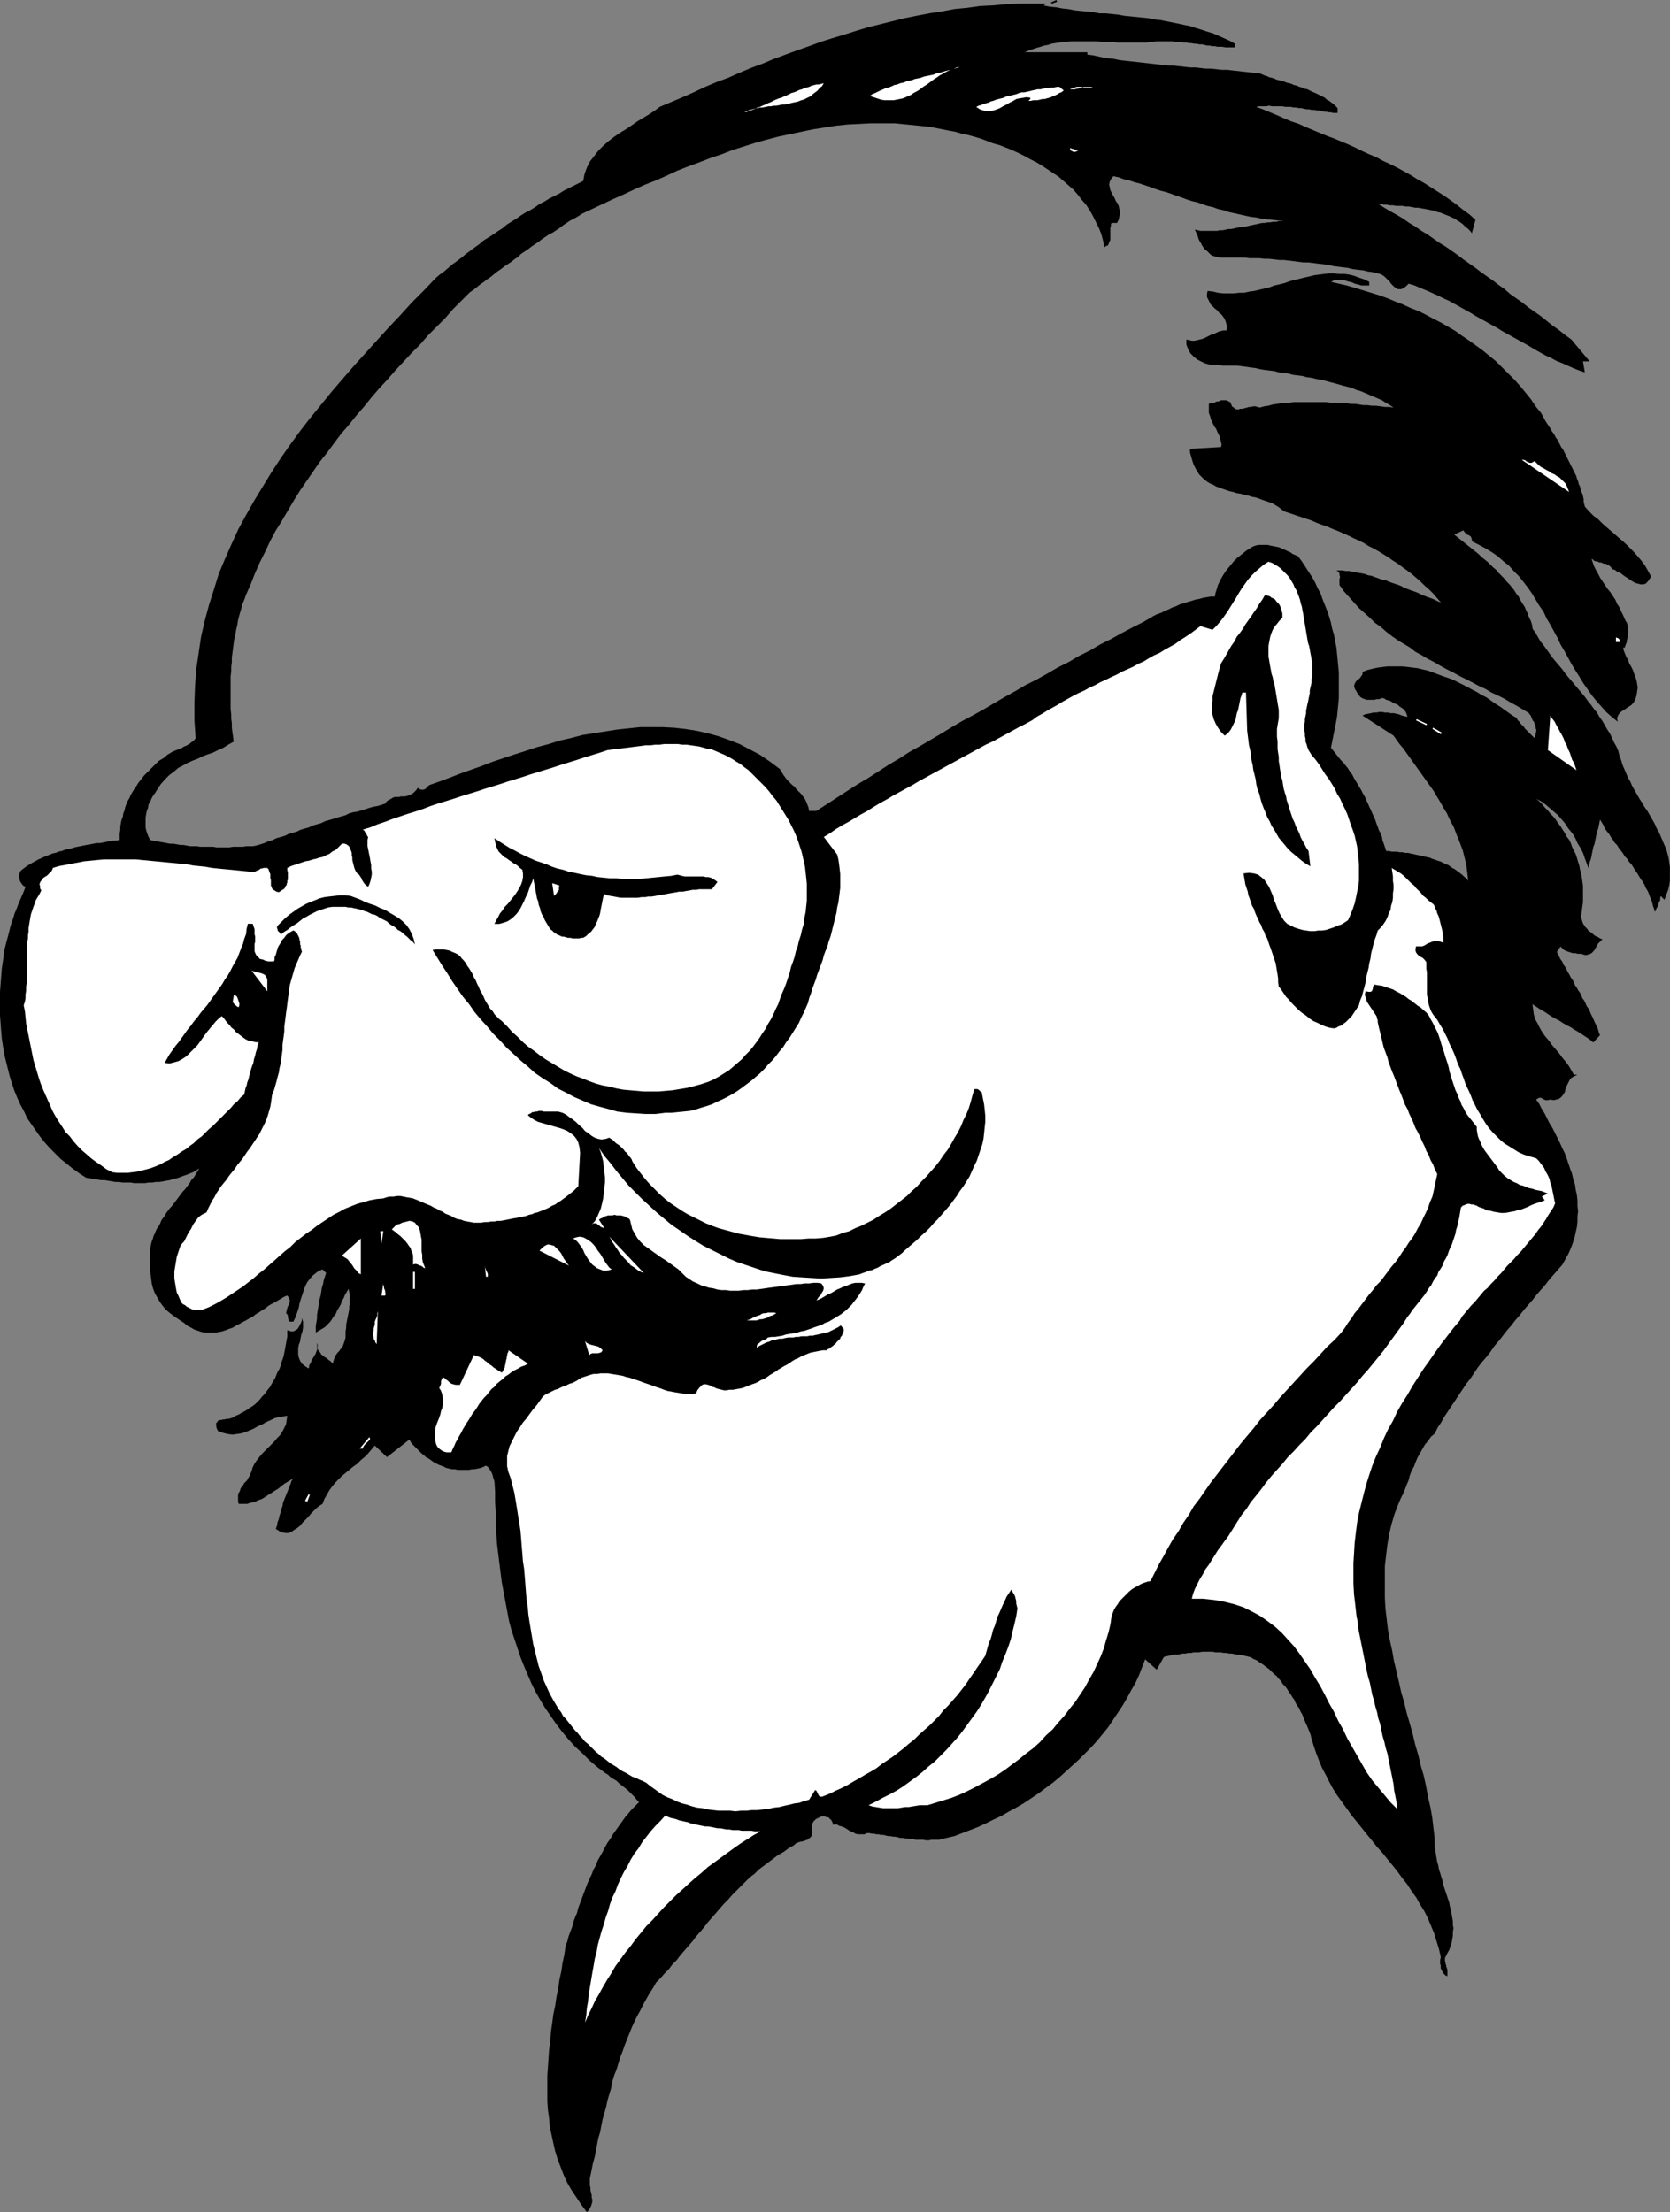 <?xml version="1.0" encoding="UTF-8" standalone="no"?>
<svg
   version="1.0"
   width="117.527mm"
   height="155.711mm"
   id="svg35"
   sodipodi:docname="Face 176.wmf"
   xmlns:inkscape="http://www.inkscape.org/namespaces/inkscape"
   xmlns:sodipodi="http://sodipodi.sourceforge.net/DTD/sodipodi-0.dtd"
   xmlns="http://www.w3.org/2000/svg"
   xmlns:svg="http://www.w3.org/2000/svg">
  <rect width="100%" height="100%" fill="#808080" stroke="none"/>
  <sodipodi:namedview
     id="namedview35"
     pagecolor="#ffffff"
     bordercolor="#000000"
     borderopacity="0.25"
     inkscape:showpageshadow="2"
     inkscape:pageopacity="0.0"
     inkscape:pagecheckerboard="0"
     inkscape:deskcolor="#d1d1d1"
     inkscape:document-units="mm" />
  <defs
     id="defs1">
    <pattern
       id="WMFhbasepattern"
       patternUnits="userSpaceOnUse"
       width="6"
       height="6"
       x="0"
       y="0" />
  </defs>
  <path
     style="fill:#000000;fill-opacity:1;fill-rule:evenodd;stroke:none"
     d="m 280.997,0 0.162,0.485 -1.454,0.485 -0.162,-0.323 z"
     id="path1" />
  <path
     style="fill:#000000;fill-opacity:1;fill-rule:evenodd;stroke:none"
     d="m 277.604,1.454 1.616,0.323 1.777,0.162 1.616,0.323 1.616,0.162 1.616,0.323 1.616,0.162 1.777,0.162 1.616,0.162 1.616,0.323 h 1.616 l 1.616,0.162 1.616,0.162 1.777,0.323 1.616,0.162 1.616,0.162 1.616,0.162 1.616,0.162 1.454,0.323 1.616,0.162 1.616,0.323 1.616,0.323 1.616,0.323 1.454,0.323 1.616,0.323 1.454,0.485 1.616,0.485 1.454,0.485 1.616,0.485 1.454,0.646 1.454,0.646 1.454,0.646 1.454,0.808 v 0.97 h -0.646 -0.646 -0.646 -0.646 l -0.808,-0.162 h -0.646 -0.646 l -0.646,-0.162 h -0.646 l -0.808,-0.162 h -0.646 l -0.646,-0.162 -0.646,-0.162 h -0.808 l -0.646,-0.162 h -0.646 l -0.808,-0.162 h -0.646 l -0.646,-0.162 h -0.808 l -0.646,-0.162 h -0.808 -0.646 l -0.808,-0.162 h -0.646 -0.808 -0.646 -0.808 -0.808 -0.646 l -0.808,0.162 h -0.646 l -1.131,0.162 h -1.131 -1.293 -0.97 -1.131 -1.131 -1.131 -0.97 l -1.131,-0.162 h -0.97 -1.131 -0.97 l -1.131,-0.162 h -0.97 -0.97 -1.131 -0.97 -0.97 -0.97 -1.131 l -0.97,0.162 h -0.97 l -0.97,0.162 -1.131,0.162 -0.97,0.162 -0.97,0.323 -0.97,0.162 -0.97,0.323 -1.131,0.323 -0.97,0.323 -0.97,0.323 -1.131,0.485 h 16.643 v 0.646 l 1.454,0.162 1.454,0.323 1.454,0.323 1.293,0.162 1.454,0.162 1.454,0.323 1.454,0.162 1.454,0.162 1.454,0.162 1.454,0.162 1.454,0.162 1.454,0.162 1.454,0.162 1.293,0.162 1.454,0.162 h 1.454 l 1.454,0.162 1.454,0.162 1.454,0.162 h 1.454 l 1.293,0.162 1.454,0.162 h 1.454 l 1.454,0.162 1.454,0.162 h 1.454 l 1.293,0.162 1.454,0.162 1.454,0.162 1.454,0.162 1.454,0.162 1.454,0.162 0.485,0.162 0.646,0.323 0.646,0.162 0.646,0.323 0.646,0.162 0.646,0.162 0.646,0.323 0.646,0.162 0.646,0.162 0.646,0.162 0.808,0.323 0.646,0.162 0.646,0.162 0.646,0.323 0.808,0.162 0.646,0.323 0.646,0.162 0.646,0.323 0.808,0.162 0.646,0.323 0.646,0.323 0.808,0.323 0.646,0.323 0.646,0.323 0.646,0.323 0.646,0.323 0.485,0.485 0.646,0.323 0.646,0.485 0.646,0.485 0.485,0.485 0.485,0.485 v 1.293 h -0.485 -0.646 l -0.646,-0.162 h -0.485 l -0.646,-0.162 h -0.646 l -0.646,-0.162 -0.646,-0.162 h -0.646 l -0.646,-0.162 h -0.808 l -0.646,-0.162 h -0.646 l -0.808,-0.162 -0.646,-0.162 h -0.646 l -0.808,-0.162 h -0.646 l -0.646,-0.162 h -0.808 -0.646 l -0.808,-0.162 h -0.646 -0.808 -0.646 -0.646 l -0.808,-0.162 -0.646,0.162 h -0.646 -0.808 -0.646 l -0.646,0.162 1.777,0.646 1.939,0.808 1.939,0.808 1.777,0.808 1.939,0.808 1.939,0.646 1.777,0.808 1.939,0.808 1.939,0.808 1.939,0.808 1.777,0.646 1.939,0.808 1.939,0.808 1.777,0.808 1.939,0.97 1.777,0.808 1.939,0.808 1.777,0.97 1.777,0.808 1.939,0.97 1.777,0.97 1.777,0.97 1.777,1.131 1.777,0.97 1.777,1.131 1.777,1.131 1.777,1.131 1.616,1.131 1.777,1.293 1.616,1.293 1.777,1.293 1.616,1.454 -0.97,3.555 -0.485,-0.646 -0.646,-0.646 -0.646,-0.485 -0.646,-0.646 -0.646,-0.485 -0.808,-0.485 -0.646,-0.485 -0.808,-0.323 -0.646,-0.323 -0.808,-0.323 -0.808,-0.323 -0.808,-0.323 -0.808,-0.162 -0.808,-0.323 -0.808,-0.162 -0.808,-0.162 -0.808,-0.162 -0.97,-0.162 -0.808,-0.162 h -0.808 l -0.808,-0.162 -0.97,-0.162 h -0.808 l -0.808,-0.162 h -0.97 -0.808 l -0.808,-0.162 h -0.808 l -0.808,-0.162 h -0.808 l -0.808,-0.162 -0.808,-0.162 1.777,1.131 1.616,0.97 1.777,0.97 1.616,0.97 1.616,1.131 1.616,0.97 1.616,1.131 1.616,0.97 1.616,1.131 1.616,1.131 1.616,0.97 1.616,1.131 1.616,1.131 1.454,1.131 1.616,1.131 1.616,1.131 1.454,1.131 1.616,1.131 1.616,1.131 1.454,1.131 1.616,1.131 1.454,1.293 1.616,1.131 1.616,1.131 1.616,1.293 1.616,1.131 1.616,1.131 1.616,1.293 1.616,1.293 1.616,1.131 1.616,1.293 1.777,1.293 4.848,5.817 h -1.777 l 0.485,2.909 -1.454,-0.485 -1.616,-0.646 -1.454,-0.646 -1.454,-0.646 -1.616,-0.646 -1.454,-0.808 -1.454,-0.646 -1.454,-0.808 -1.454,-0.808 -1.293,-0.808 -1.454,-0.808 -1.454,-0.808 -1.454,-0.808 -1.454,-0.808 -1.454,-0.808 -1.293,-0.808 -1.454,-0.808 -1.454,-0.808 -1.454,-0.808 -1.454,-0.808 -1.293,-0.808 -1.454,-0.808 -1.454,-0.808 -1.454,-0.808 -1.454,-0.808 -1.454,-0.646 -1.616,-0.808 -1.454,-0.646 -1.454,-0.646 -1.616,-0.646 -1.454,-0.646 -1.616,-0.485 -0.646,0.646 -0.646,0.485 -0.646,0.323 h -0.485 -0.485 l -0.485,-0.323 -0.485,-0.323 -0.323,-0.323 -0.485,-0.485 -0.323,-0.485 -0.485,-0.485 -0.485,-0.485 -0.485,-0.485 -0.485,-0.323 -0.646,-0.323 -0.646,-0.162 -1.293,-0.323 -1.293,-0.162 -1.293,-0.323 -1.454,-0.162 -1.293,-0.162 -1.293,-0.323 -1.293,-0.162 -1.293,-0.162 -1.293,-0.162 -1.293,-0.323 -1.293,-0.162 -1.454,-0.162 -1.293,-0.162 -1.293,-0.162 h -1.293 l -1.293,-0.162 -1.293,-0.162 -1.293,-0.162 -1.293,-0.162 h -1.293 l -1.293,-0.162 -1.454,-0.162 h -1.293 l -1.293,-0.162 h -1.293 -1.293 l -1.293,-0.162 h -1.293 -1.293 -1.454 -1.293 -1.293 l -0.646,-0.162 -0.646,-0.162 -0.646,-0.162 -0.485,-0.323 -0.485,-0.485 -0.485,-0.485 -0.485,-0.323 -0.485,-0.646 -0.323,-0.485 -0.323,-0.646 -0.323,-0.485 -0.323,-0.646 -0.162,-0.646 -0.323,-0.646 -0.162,-0.485 -0.323,-0.646 0.808,0.162 0.646,0.162 h 0.808 0.646 0.808 0.808 0.646 0.808 l 0.646,-0.162 h 0.808 l 0.808,-0.162 0.646,-0.162 h 0.808 l 0.808,-0.162 0.646,-0.162 0.808,-0.162 h 0.646 l 0.808,-0.162 0.808,-0.162 0.646,-0.162 0.808,-0.162 0.808,-0.162 0.646,-0.162 0.808,-0.162 h 0.646 l 0.808,-0.162 h 0.646 l 0.808,-0.162 h 0.808 l 0.646,-0.162 h 0.808 0.646 l -1.454,-0.162 -1.616,-0.162 -1.454,-0.162 -1.454,-0.162 -1.454,-0.323 -1.454,-0.162 -1.454,-0.323 -1.454,-0.323 -1.454,-0.323 -1.454,-0.323 -1.454,-0.485 -1.454,-0.323 -1.293,-0.485 -1.454,-0.323 -1.454,-0.485 -1.293,-0.485 -1.454,-0.323 -1.454,-0.485 -1.293,-0.485 -1.454,-0.485 -1.293,-0.485 -1.454,-0.485 -1.293,-0.323 -1.454,-0.485 -1.293,-0.485 -1.454,-0.485 -1.454,-0.485 -1.293,-0.323 -1.454,-0.485 -1.454,-0.323 -1.293,-0.485 -1.454,-0.323 -0.646,0.808 -0.323,0.646 -0.162,0.808 0.162,0.646 0.162,0.808 0.323,0.646 0.323,0.646 0.485,0.808 0.323,0.808 0.485,0.646 0.323,0.808 0.162,0.808 0.162,0.808 -0.162,0.808 -0.162,0.97 -0.485,0.97 h -1.454 l -0.162,0.323 v 0.485 l -0.162,0.485 v 0.485 0.485 0.485 0.485 0.323 0.485 0.485 l -0.162,0.323 -0.162,0.323 -0.162,0.485 -0.162,0.323 -0.485,0.162 -0.485,0.323 -0.323,-1.778 -0.485,-1.778 -0.646,-1.616 -0.808,-1.616 -0.808,-1.616 -0.808,-1.454 -0.97,-1.454 -1.131,-1.293 -1.131,-1.454 -1.131,-1.293 -1.293,-1.131 -1.293,-1.131 -1.293,-1.131 -1.454,-0.97 -1.454,-0.97 -1.454,-0.97 -1.616,-0.97 -1.616,-0.808 -1.454,-0.808 -1.616,-0.808 -1.777,-0.808 -1.616,-0.646 -1.616,-0.646 -1.777,-0.485 -1.616,-0.646 -1.777,-0.646 -1.616,-0.485 -1.777,-0.485 -1.616,-0.323 -1.616,-0.485 -1.777,-0.323 -1.616,-0.323 -3.232,-0.646 -3.07,-0.323 -3.232,-0.323 -3.232,-0.323 h -3.07 -3.232 l -3.07,0.162 -3.232,0.162 -3.07,0.323 -3.07,0.485 -3.07,0.485 -3.07,0.646 -3.07,0.646 -3.07,0.646 -3.07,0.808 -2.909,0.808 -3.07,0.97 -3.07,0.97 -2.909,1.131 -2.909,0.97 -2.909,1.131 -3.07,1.131 -2.909,1.131 -2.747,1.293 -2.909,1.293 -2.909,1.131 -2.909,1.293 -2.747,1.293 -2.909,1.293 -2.747,1.293 -2.747,1.293 -2.747,1.293 -0.97,0.646 -1.131,0.646 -0.97,0.485 -0.97,0.646 -0.97,0.646 -0.808,0.646 -0.97,0.646 -0.97,0.646 -0.97,0.485 -0.97,0.646 -0.97,0.646 -0.808,0.646 -0.97,0.646 -0.97,0.646 -0.808,0.646 -0.97,0.646 -0.97,0.646 -0.808,0.808 -0.97,0.646 -0.808,0.646 -0.97,0.646 -0.97,0.646 -0.808,0.646 -0.97,0.646 -0.808,0.646 -0.97,0.808 -0.97,0.646 -0.808,0.646 -0.97,0.646 -0.97,0.808 -0.808,0.646 -0.97,0.646 -2.262,2.262 -2.262,2.262 -2.101,2.424 -2.262,2.262 -2.262,2.262 -2.101,2.424 -2.262,2.262 -2.101,2.262 -2.262,2.424 -2.101,2.424 -2.101,2.262 -2.101,2.424 -1.939,2.424 -2.101,2.424 -1.939,2.424 -2.101,2.424 -1.939,2.585 -1.777,2.424 -1.939,2.424 -1.777,2.585 -1.777,2.585 -1.777,2.585 -1.616,2.585 -1.616,2.747 -1.616,2.747 -1.616,2.585 -1.454,2.747 -1.293,2.747 -1.454,2.909 -1.293,2.909 -1.131,2.909 -1.293,2.909 -0.323,0.97 -0.485,1.131 -0.323,1.131 -0.323,1.131 -0.323,1.131 -0.323,1.293 -0.162,1.131 -0.323,1.293 -0.162,1.131 -0.323,1.293 -0.162,1.131 -0.162,1.293 -0.162,1.293 -0.162,1.131 v 1.293 l -0.162,1.293 v 1.293 l -0.162,1.131 v 1.293 1.293 1.293 1.293 1.131 1.293 1.293 l 0.162,1.293 v 1.131 l 0.162,1.293 v 1.131 l 0.162,1.293 0.162,1.131 0.162,1.293 -1.454,0.808 -1.293,0.808 -1.454,0.646 -1.293,0.646 -1.454,0.485 -1.293,0.485 -1.293,0.646 -1.293,0.485 -1.454,0.646 -1.131,0.646 -1.293,0.646 -1.131,0.97 -1.293,0.97 -1.131,1.131 -1.131,1.293 -0.97,1.454 -0.485,0.808 -0.485,0.646 -0.485,0.808 -0.323,0.808 -0.485,0.808 -0.162,0.97 -0.323,0.808 -0.162,0.808 -0.162,0.97 v 0.808 0.97 0.808 l 0.162,0.808 0.323,0.97 0.323,0.808 0.485,0.808 0.808,0.162 0.97,0.162 0.808,0.162 0.97,0.162 0.808,0.162 0.97,0.162 h 0.808 l 0.97,0.162 0.808,0.162 h 0.808 l 0.97,0.162 0.808,0.162 h 0.97 0.808 l 0.97,0.162 h 0.808 0.808 0.97 0.808 l 0.97,0.162 h 0.808 0.97 0.808 0.808 l 0.97,-0.162 h 0.808 0.97 0.808 l 0.97,-0.162 h 0.808 0.97 l 0.808,-0.162 1.131,-0.323 0.97,-0.323 1.131,-0.485 1.131,-0.323 0.97,-0.485 1.131,-0.323 1.131,-0.323 0.97,-0.485 1.131,-0.323 1.131,-0.323 0.97,-0.485 1.131,-0.323 1.131,-0.323 0.97,-0.485 1.131,-0.323 1.131,-0.323 0.97,-0.485 1.131,-0.323 1.131,-0.323 0.97,-0.323 1.131,-0.323 1.131,-0.323 0.97,-0.485 1.131,-0.323 1.131,-0.162 0.97,-0.323 1.131,-0.323 0.97,-0.323 1.131,-0.323 0.97,-0.162 1.131,-0.323 0.97,-0.323 0.485,-0.646 0.485,-0.323 0.646,-0.323 0.485,-0.323 0.485,-0.162 h 0.485 0.646 l 0.485,-0.162 h 0.646 0.485 l 0.646,-0.162 0.485,-0.162 0.646,-0.323 0.485,-0.323 0.646,-0.646 0.485,-0.646 0.485,0.323 0.485,0.162 h 0.485 l 0.485,-0.162 0.323,-0.323 0.323,-0.323 0.323,-0.323 0.323,-0.162 2.747,-0.97 2.585,-0.97 2.909,-1.131 2.747,-0.97 2.747,-0.97 2.909,-1.131 2.909,-0.97 2.909,-0.97 3.07,-0.97 2.909,-0.97 3.07,-0.808 3.07,-0.97 2.909,-0.646 3.07,-0.808 3.07,-0.485 3.07,-0.485 3.07,-0.485 3.07,-0.323 3.07,-0.323 h 3.07 2.909 l 3.07,0.162 2.909,0.323 3.07,0.485 2.909,0.646 2.909,0.808 2.747,0.97 2.909,1.131 2.747,1.454 2.747,1.454 2.585,1.778 2.585,1.939 0.485,0.808 0.485,0.808 0.485,0.646 0.485,0.646 0.646,0.646 0.646,0.646 0.646,0.485 0.485,0.646 0.646,0.646 0.646,0.646 0.485,0.646 0.485,0.646 0.323,0.646 0.323,0.808 0.323,0.808 0.162,0.97 h 1.939 l 2.747,-1.778 2.747,-1.778 2.747,-1.778 2.747,-1.778 2.747,-1.616 2.747,-1.778 2.747,-1.778 2.747,-1.616 2.747,-1.778 2.909,-1.616 2.747,-1.616 2.747,-1.616 2.909,-1.778 2.747,-1.616 2.747,-1.454 2.909,-1.616 2.747,-1.616 2.747,-1.616 2.909,-1.616 2.747,-1.616 2.909,-1.454 2.909,-1.616 2.747,-1.616 2.909,-1.454 2.747,-1.616 2.909,-1.454 2.747,-1.616 2.909,-1.454 2.909,-1.616 2.747,-1.454 2.909,-1.454 2.747,-1.616 0.97,-0.485 0.97,-0.323 0.97,-0.485 1.131,-0.485 0.97,-0.485 0.97,-0.323 0.97,-0.485 1.131,-0.323 0.97,-0.323 1.131,-0.323 0.97,-0.323 0.97,-0.162 1.131,-0.323 0.97,-0.162 0.97,-0.162 h 1.131 l 0.162,-0.97 0.323,-0.97 0.323,-1.131 0.485,-0.97 0.485,-0.97 0.485,-0.808 0.646,-0.97 0.646,-0.808 0.808,-0.97 0.646,-0.808 0.808,-0.808 0.808,-0.646 0.808,-0.646 0.808,-0.646 0.97,-0.646 0.808,-0.485 0.808,-0.323 0.808,-0.162 h 0.808 0.808 0.808 l 0.646,0.162 0.808,0.162 0.808,0.162 0.808,0.162 0.646,0.323 0.808,0.323 0.646,0.323 0.808,0.323 0.646,0.485 0.808,0.323 0.646,0.323 0.97,1.293 0.97,1.454 0.808,1.293 0.97,1.454 0.808,1.454 0.646,1.454 0.808,1.454 0.485,1.454 0.646,1.616 0.646,1.616 0.485,1.454 0.485,1.616 0.323,1.616 0.485,1.616 0.323,1.778 0.323,1.616 0.162,1.616 0.162,1.616 0.162,1.778 0.162,1.616 v 1.778 1.616 1.778 1.616 l -0.162,1.778 -0.162,1.616 -0.162,1.616 -0.323,1.778 -0.323,1.616 -0.323,1.616 -0.323,1.616 -0.323,1.616 0.646,0.808 0.646,0.808 0.646,0.808 0.646,0.808 0.646,0.646 0.646,0.808 0.646,0.808 0.485,0.808 0.646,0.808 0.485,0.97 0.485,0.808 0.485,0.808 0.485,0.808 0.485,0.808 0.485,0.97 0.485,0.808 0.323,0.808 0.485,0.97 0.323,0.808 0.485,0.97 0.323,0.808 0.485,0.97 0.323,0.808 0.323,0.97 0.323,0.808 0.323,0.97 0.485,0.808 0.323,0.97 0.162,0.97 0.323,0.808 0.323,0.97 0.323,0.97 h 0.808 l 0.646,0.162 h 0.808 0.646 l 0.646,0.162 h 0.808 l 0.646,0.162 h 0.808 l 0.646,0.162 0.808,0.162 0.646,0.162 0.808,0.162 0.646,0.162 0.808,0.162 0.646,0.162 0.808,0.162 0.646,0.323 0.646,0.162 0.808,0.323 0.646,0.162 0.646,0.323 0.646,0.323 0.808,0.323 0.485,0.323 0.646,0.485 0.646,0.323 0.646,0.485 0.646,0.485 0.646,0.485 0.485,0.485 0.646,0.485 0.485,0.646 -0.162,-1.454 -0.162,-1.293 -0.162,-1.293 -0.323,-1.454 -0.323,-1.293 -0.323,-1.293 -0.485,-1.293 -0.485,-1.293 -0.485,-1.131 -0.485,-1.293 -0.485,-1.293 -0.646,-1.131 -0.646,-1.293 -0.485,-1.131 -0.808,-1.293 -0.646,-1.131 -0.646,-1.131 -0.808,-1.293 -0.646,-1.131 -0.808,-1.131 -0.808,-1.131 -0.808,-1.131 -0.808,-1.131 -0.808,-1.131 -0.808,-1.131 -0.808,-1.131 -0.808,-1.131 -0.808,-1.131 -0.808,-1.131 -0.97,-1.131 -0.808,-1.131 -0.808,-1.131 -8.241,-5.332 0.646,-0.323 0.808,-0.162 0.808,-0.162 0.646,-0.162 h 0.808 l 0.808,-0.162 h 0.646 l 0.808,0.162 h 0.808 l 0.646,0.162 h 0.808 l 0.808,0.162 0.646,0.162 0.808,0.323 0.646,0.162 0.808,0.162 -0.162,-0.485 -0.162,-0.485 -0.162,-0.323 -0.323,-0.485 -0.323,-0.323 -0.485,-0.323 -0.485,-0.323 -0.323,-0.323 -0.485,-0.323 -0.646,-0.162 -0.485,-0.323 -0.485,-0.323 -0.485,-0.162 -0.646,-0.162 -0.485,-0.323 -0.485,-0.162 -0.485,0.162 -0.485,0.162 h -0.646 l -0.485,0.162 h -0.485 -0.646 -0.485 -0.485 l -0.485,-0.162 -0.485,-0.162 -0.323,-0.162 -0.485,-0.323 -0.323,-0.485 -0.323,-0.323 -0.323,-0.646 -0.323,-0.485 -0.323,-0.808 0.162,-0.646 0.323,-0.646 0.485,-0.485 0.485,-0.323 0.485,-0.646 0.323,-0.485 v -0.646 l 1.293,-0.485 1.293,-0.323 1.454,-0.323 1.293,-0.162 1.293,-0.162 h 1.454 1.293 1.293 l 1.454,0.162 1.293,0.162 1.293,0.162 1.293,0.323 1.454,0.323 1.293,0.485 1.293,0.485 1.293,0.485 1.454,0.485 1.293,0.485 1.293,0.646 1.293,0.646 1.293,0.646 1.131,0.646 1.293,0.646 1.293,0.808 1.293,0.646 1.131,0.808 1.131,0.808 1.293,0.808 1.131,0.808 1.131,0.808 1.131,0.808 1.131,0.646 0.162,0.485 0.323,0.323 0.323,0.323 0.162,0.323 0.323,0.323 0.323,0.323 0.323,0.323 0.162,0.323 0.323,0.323 0.323,0.323 0.323,0.323 0.323,0.323 0.323,0.323 0.323,0.323 0.323,0.323 0.323,0.323 0.162,-0.485 0.162,-0.485 v -0.323 l 0.162,-0.485 v -0.485 l -0.162,-0.323 v -0.485 l -0.162,-0.485 -0.162,-0.323 -0.162,-0.485 -0.323,-0.323 -0.162,-0.485 -0.162,-0.323 -0.162,-0.485 -0.323,-0.323 -0.162,-0.323 -1.616,-0.97 -1.616,-0.97 -1.777,-0.97 -1.616,-0.97 -1.616,-0.808 -1.777,-0.808 -1.616,-0.97 -1.777,-0.808 -1.777,-0.97 -1.616,-0.808 -1.616,-0.808 -1.777,-0.97 -1.616,-0.808 -1.777,-0.97 -1.616,-0.97 -1.616,-0.808 -1.616,-0.97 -1.777,-0.97 -1.454,-1.131 -1.616,-0.97 -1.616,-0.97 -1.616,-1.131 -1.454,-1.131 -1.454,-1.293 -1.616,-1.131 -1.293,-1.293 -1.454,-1.293 -1.454,-1.293 -1.293,-1.454 -1.454,-1.616 -1.293,-1.454 -1.131,-1.616 v -0.485 -0.646 -0.485 l 0.162,-0.485 -0.162,-0.646 v -0.323 l -0.323,-0.485 -0.485,-0.323 h 0.808 0.808 l 0.808,0.162 h 0.808 l 0.97,0.162 0.808,0.162 0.808,0.162 0.97,0.162 0.808,0.162 0.808,0.323 0.97,0.162 0.808,0.323 0.97,0.323 0.808,0.323 0.97,0.162 0.808,0.323 0.808,0.323 0.97,0.323 0.97,0.323 0.808,0.323 0.808,0.485 0.97,0.323 0.808,0.323 0.97,0.323 0.808,0.323 0.97,0.485 0.808,0.323 0.808,0.323 0.97,0.323 0.808,0.323 0.97,0.485 0.808,0.323 -1.131,-1.293 -0.97,-1.131 -1.131,-1.131 -1.131,-0.97 -1.131,-1.131 -1.131,-0.97 -1.131,-0.97 -1.293,-0.97 -1.131,-0.808 -1.293,-0.97 -1.293,-0.808 -1.131,-0.808 -1.293,-0.808 -1.293,-0.808 -1.454,-0.808 -1.293,-0.646 -1.293,-0.808 -1.293,-0.646 -1.454,-0.646 -1.293,-0.646 -1.454,-0.646 -1.454,-0.646 -1.293,-0.485 -1.454,-0.646 -1.454,-0.485 -1.293,-0.485 -1.454,-0.646 -1.454,-0.485 -1.454,-0.485 -1.454,-0.485 -1.454,-0.485 -1.454,-0.485 -0.646,-0.485 -0.808,-0.646 -0.808,-0.485 -0.808,-0.485 -0.808,-0.323 -0.97,-0.323 -0.97,-0.323 -0.808,-0.323 -0.97,-0.323 -0.97,-0.162 -0.97,-0.323 -0.97,-0.162 -0.97,-0.323 -1.131,-0.162 -0.97,-0.323 -0.808,-0.162 -0.97,-0.323 -0.97,-0.323 -0.808,-0.323 -0.97,-0.323 -0.808,-0.485 -0.808,-0.323 -0.808,-0.485 -0.808,-0.646 -0.646,-0.646 -0.646,-0.646 -0.485,-0.808 -0.485,-0.808 -0.485,-0.97 -0.323,-0.97 -0.323,-1.131 -0.323,-1.131 v -0.97 l 8.241,-0.485 0.162,-0.646 -0.162,-0.646 -0.162,-0.808 -0.162,-0.646 -0.323,-0.646 -0.323,-0.646 -0.323,-0.808 -0.485,-0.646 -0.323,-0.646 -0.323,-0.646 -0.323,-0.808 -0.162,-0.646 -0.323,-0.808 v -0.808 -0.808 -0.808 l 0.323,-0.162 h 0.485 l 0.323,-0.162 h 0.323 l 0.323,-0.162 0.323,-0.162 h 0.485 l 0.323,-0.162 0.323,-0.162 h 0.323 0.323 0.485 0.162 l 0.485,0.162 0.323,0.162 0.323,0.162 0.323,0.646 0.162,0.485 0.485,0.323 0.323,0.323 0.485,0.162 h 0.485 l 0.485,-0.162 h 0.646 l 0.485,-0.162 0.646,-0.162 0.485,-0.162 h 0.646 l 0.485,-0.162 h 0.646 l 0.485,0.162 0.646,0.162 1.131,-0.323 1.131,-0.162 1.131,-0.323 1.131,-0.162 1.131,-0.162 h 1.131 l 1.131,-0.162 1.131,-0.162 h 1.131 0.97 1.131 1.131 1.131 0.97 1.131 0.97 l 1.131,0.162 h 1.131 1.131 l 0.97,0.162 h 1.131 l 1.131,0.162 h 1.131 l 1.131,0.162 0.97,0.162 h 1.131 l 1.131,0.162 h 1.131 l 1.293,0.162 1.131,0.162 h 1.131 l 1.131,0.162 -0.97,-0.646 -1.131,-0.646 -0.97,-0.646 -1.131,-0.485 -1.131,-0.485 -1.131,-0.485 -1.131,-0.485 -1.131,-0.485 -1.131,-0.323 -1.131,-0.485 -1.131,-0.323 -1.293,-0.323 -1.131,-0.323 -1.131,-0.323 -1.293,-0.323 -1.131,-0.323 -1.293,-0.323 -1.131,-0.162 -1.293,-0.323 -1.293,-0.162 -1.131,-0.323 -1.293,-0.162 -1.293,-0.162 -1.131,-0.323 -1.293,-0.162 -1.293,-0.162 -1.131,-0.323 -1.293,-0.162 -1.293,-0.162 -1.131,-0.162 -1.293,-0.323 -1.293,-0.162 -1.131,-0.162 -1.131,-0.162 -1.293,-0.162 h -1.293 -1.293 -1.293 l -1.293,-0.162 h -1.131 l -1.293,-0.162 -1.131,-0.323 -0.97,-0.485 -0.97,-0.485 -0.97,-0.808 -0.808,-0.808 -0.646,-1.131 -0.485,-1.293 v -1.293 l 0.808,0.162 0.646,0.162 h 0.646 l 0.808,-0.162 0.646,-0.162 0.646,-0.162 0.485,-0.162 0.646,-0.323 0.646,-0.323 0.646,-0.323 0.646,-0.162 0.646,-0.323 0.646,-0.323 0.646,-0.162 0.646,-0.162 h 0.808 l 0.162,-0.808 -0.162,-0.808 -0.162,-0.646 -0.323,-0.808 -0.323,-0.485 -0.485,-0.646 -0.646,-0.485 -0.485,-0.646 -0.646,-0.485 -0.485,-0.485 -0.646,-0.646 -0.323,-0.646 -0.323,-0.646 -0.323,-0.646 v -0.808 l 0.162,-0.808 1.454,0.162 1.293,0.323 1.454,0.162 h 1.454 1.293 l 1.454,-0.162 h 1.293 l 1.454,-0.323 1.293,-0.162 1.293,-0.323 1.454,-0.323 1.293,-0.323 1.293,-0.485 1.454,-0.323 1.293,-0.323 1.293,-0.485 1.293,-0.323 1.293,-0.323 1.293,-0.323 1.454,-0.323 1.293,-0.323 1.293,-0.162 1.293,-0.162 1.293,-0.162 h 1.293 l 1.293,0.162 h 1.454 l 1.293,0.162 1.293,0.323 1.293,0.485 1.454,0.485 1.293,0.646 v 0.97 h -0.646 -0.646 -0.808 l -0.485,-0.162 -0.646,-0.162 -0.646,-0.162 -0.646,-0.323 -0.646,-0.162 -0.646,-0.162 -0.485,-0.162 -0.646,-0.162 h -0.646 -0.646 -0.646 l -0.646,0.162 -0.646,0.323 2.101,0.485 2.101,0.485 2.262,0.646 2.101,0.646 2.101,0.646 2.101,0.646 2.262,0.808 1.939,0.808 2.101,0.808 2.101,0.97 2.101,0.808 1.939,0.97 2.101,1.131 1.939,0.97 1.939,1.131 1.939,1.131 1.777,1.293 1.939,1.293 1.777,1.293 1.777,1.293 1.777,1.454 1.777,1.454 1.616,1.616 1.616,1.616 1.616,1.616 1.454,1.616 1.454,1.778 1.454,1.778 1.293,1.939 1.454,1.778 1.131,2.101 1.293,1.939 0.323,0.646 0.485,0.646 0.323,0.485 0.323,0.646 0.485,0.646 0.323,0.646 0.323,0.646 0.323,0.646 0.485,0.646 0.323,0.646 0.323,0.646 0.323,0.646 0.323,0.646 0.323,0.646 0.323,0.646 0.323,0.646 0.323,0.646 0.323,0.646 0.323,0.646 0.323,0.646 0.162,0.646 0.323,0.808 0.162,0.646 0.323,0.646 0.162,0.646 0.162,0.646 0.323,0.646 0.162,0.646 0.162,0.808 v 0.646 l 0.162,0.646 0.162,0.646 1.131,1.293 1.131,1.131 1.293,0.97 1.131,1.131 1.293,1.131 1.131,0.97 1.293,1.131 1.131,0.97 1.293,1.131 1.131,1.131 0.97,0.97 1.131,1.293 0.97,1.131 0.97,1.293 0.808,1.454 0.808,1.454 -0.485,0.808 -0.485,0.646 -0.485,0.485 -0.646,0.162 h -0.646 l -0.646,-0.162 -0.646,-0.162 -0.646,-0.323 -0.808,-0.485 -0.646,-0.485 -0.808,-0.485 -0.646,-0.485 -0.646,-0.485 -0.808,-0.323 -0.646,-0.485 -0.646,-0.162 -0.162,-0.323 -0.323,-0.323 -0.323,-0.323 -0.323,-0.162 -0.323,-0.162 -0.323,-0.162 h -0.485 l -0.323,-0.162 -0.323,-0.162 h -0.485 l -0.323,-0.162 -0.323,-0.162 h -0.485 l -0.323,-0.162 -0.323,-0.323 -0.323,-0.162 0.323,0.97 0.323,0.97 0.485,0.97 0.646,1.131 0.485,0.97 0.646,0.97 0.646,0.97 0.646,0.97 0.808,0.97 0.646,0.97 0.646,0.97 0.485,1.131 0.646,0.97 0.485,1.131 0.485,0.97 0.485,1.131 0.162,0.323 0.323,0.485 0.162,0.485 0.162,0.485 v 0.485 0.646 0.485 0.485 0.485 l -0.162,0.646 -0.162,0.485 v 0.485 l -0.162,0.323 -0.162,0.485 -0.162,0.323 v 0.323 h -0.485 l 0.162,0.808 0.323,0.808 0.323,0.808 0.485,0.808 0.323,0.97 0.485,0.808 0.485,0.97 0.323,0.97 0.323,0.808 0.323,0.97 0.162,0.97 0.162,0.97 -0.162,0.97 -0.162,1.131 -0.323,0.97 -0.485,0.97 -0.646,0.646 -0.808,0.485 -0.646,0.485 -0.808,0.485 -0.646,0.485 -0.485,0.646 -0.323,0.808 0.162,0.97 -1.616,-1.293 -1.454,-1.293 -1.293,-1.454 -1.293,-1.454 -1.293,-1.616 -1.131,-1.616 -1.131,-1.616 -0.97,-1.616 -1.131,-1.778 -0.97,-1.616 -0.97,-1.778 -0.97,-1.778 -0.97,-1.616 -0.808,-1.778 -0.97,-1.778 -0.97,-1.778 -0.97,-1.616 -0.808,-1.778 -1.131,-1.616 -0.97,-1.616 -0.97,-1.616 -1.131,-1.616 -1.131,-1.454 -1.293,-1.616 -1.293,-1.293 -1.293,-1.454 -1.454,-1.131 -1.454,-1.293 -1.616,-1.131 -1.616,-0.97 -1.777,-0.97 -1.939,-0.97 v -0.485 l -0.162,-0.485 -0.162,-0.323 -0.485,-0.323 -0.485,-0.162 -0.323,-0.323 -0.323,-0.323 -0.323,-0.485 -2.424,1.131 0.808,0.646 0.808,0.646 0.808,0.646 0.808,0.646 0.808,0.646 0.808,0.646 0.808,0.646 0.808,0.646 0.808,0.808 0.808,0.646 0.808,0.646 0.646,0.646 0.808,0.808 0.808,0.646 0.646,0.808 0.808,0.808 0.646,0.646 0.646,0.808 0.808,0.808 0.646,0.808 0.646,0.808 0.485,0.808 0.646,0.808 0.485,0.97 0.485,0.808 0.646,0.97 0.323,0.808 0.485,0.97 0.323,0.97 0.485,0.97 0.323,0.97 0.162,1.131 0.808,1.131 0.646,1.131 0.646,1.131 0.808,0.97 0.808,1.131 0.808,1.131 0.808,1.131 0.808,0.97 0.97,1.131 0.808,0.97 0.808,1.131 0.808,0.97 0.97,1.131 0.808,0.97 0.808,0.97 0.97,1.131 0.808,0.97 0.808,1.131 0.808,0.97 0.808,1.131 0.808,0.97 0.646,1.131 0.808,1.131 0.646,1.131 0.646,1.131 0.646,0.97 0.646,1.293 0.485,1.131 0.646,1.131 0.485,1.131 0.323,1.293 0.485,1.293 0.323,1.131 0.485,1.131 0.485,1.131 0.485,1.131 0.646,1.131 0.485,1.131 0.646,1.131 0.646,1.131 0.646,1.131 0.646,0.97 0.646,1.131 0.808,1.131 0.646,1.131 0.646,1.131 0.646,1.131 0.485,1.131 0.646,1.131 0.485,1.131 0.485,1.131 0.485,1.131 0.485,1.131 0.323,1.131 0.323,1.293 0.162,1.131 0.162,1.131 v 1.293 1.131 1.293 l -0.162,1.131 -0.323,1.293 -0.485,1.293 -0.485,1.293 -0.97,-0.97 -0.162,0.485 v 0.646 l -0.323,0.485 -0.162,0.646 -0.162,0.485 -0.323,0.485 -0.162,0.485 -0.323,0.485 -0.162,-0.808 -0.323,-0.808 -0.162,-0.808 -0.323,-0.97 -0.323,-0.646 -0.323,-0.97 -0.323,-0.646 -0.485,-0.808 -0.323,-0.808 -0.485,-0.808 -0.485,-0.646 -0.485,-0.808 -0.485,-0.808 -0.485,-0.646 -0.485,-0.808 -0.485,-0.808 -0.646,-0.646 -0.485,-0.808 -0.646,-0.646 -0.485,-0.808 -0.485,-0.646 -0.646,-0.808 -0.485,-0.808 -0.646,-0.646 -0.485,-0.808 -0.485,-0.646 -0.485,-0.808 -0.646,-0.808 -0.485,-0.646 -0.323,-0.808 -0.485,-0.808 -0.485,-0.808 -0.162,0.808 -0.162,0.808 -0.162,0.808 -0.323,0.808 -0.162,0.808 -0.162,0.808 -0.162,0.808 -0.162,0.808 -0.323,0.808 -0.162,0.808 -0.162,0.808 -0.162,0.808 -0.162,0.808 -0.323,0.808 -0.162,0.808 -0.162,0.808 -0.485,-1.293 -0.485,-1.293 -0.485,-1.454 -0.646,-1.293 -0.808,-1.293 -0.646,-1.454 -0.808,-1.293 -0.97,-1.131 -0.808,-1.293 -0.97,-1.131 -0.97,-1.131 -1.131,-0.97 -1.131,-0.97 -1.131,-0.97 -1.131,-0.808 -1.293,-0.646 0.808,0.646 0.808,0.808 0.646,0.808 0.808,0.808 0.646,0.808 0.808,0.808 0.646,0.808 0.646,0.97 0.646,0.808 0.485,0.808 0.646,0.97 0.485,0.97 0.646,0.808 0.485,0.97 0.323,0.97 0.485,0.97 0.485,0.97 0.323,0.97 0.323,1.131 0.323,0.97 0.162,0.97 0.323,1.131 0.162,0.97 0.162,1.131 0.162,1.131 v 1.131 0.97 1.131 1.131 l -0.162,1.131 -0.162,1.293 -0.162,1.131 v 0.485 l 0.162,0.646 0.162,0.485 0.162,0.485 0.323,0.485 0.323,0.485 0.485,0.485 0.323,0.485 0.485,0.323 0.485,0.323 0.485,0.485 0.485,0.323 0.485,0.162 0.485,0.323 0.323,0.162 0.485,0.162 -0.646,0.646 -0.485,0.485 -0.485,0.808 -0.323,0.646 -0.323,0.485 -0.646,0.646 -0.646,0.323 -0.808,0.162 h -0.323 l -0.485,-0.162 -0.485,-0.162 h -0.485 -0.485 l -0.485,-0.162 h -0.485 -0.323 l -0.485,-0.162 -0.485,-0.162 -0.485,-0.162 -0.323,-0.162 -0.485,-0.162 -0.323,-0.323 -0.323,-0.323 -0.323,-0.323 -0.97,1.454 0.323,0.646 0.323,0.646 0.323,0.646 0.485,0.646 0.323,0.808 0.485,0.646 0.323,0.646 0.323,0.646 0.485,0.808 0.323,0.646 0.485,0.646 0.323,0.646 0.323,0.808 0.485,0.646 0.323,0.646 0.485,0.646 0.323,0.646 0.323,0.808 0.485,0.646 0.323,0.646 0.323,0.808 0.485,0.646 0.323,0.646 0.323,0.808 0.323,0.646 0.323,0.646 0.323,0.808 0.323,0.646 0.323,0.646 0.323,0.808 0.162,0.646 0.323,0.808 -1.777,1.939 -0.97,-0.808 -0.97,-0.646 -0.97,-0.646 -0.97,-0.646 -1.131,-0.646 -0.97,-0.646 -0.97,-0.485 -1.131,-0.646 -0.97,-0.646 -0.97,-0.485 -1.131,-0.646 -0.97,-0.646 -0.97,-0.646 -1.131,-0.646 -0.97,-0.646 -0.97,-0.646 0.162,1.293 0.162,1.293 0.323,1.293 0.646,1.131 0.646,1.293 0.646,1.131 0.808,1.131 0.97,1.131 0.808,1.131 0.97,1.131 0.97,1.131 0.808,1.131 0.97,1.131 0.808,1.131 0.646,1.131 0.646,1.131 h 0.97 l -0.646,0.323 -0.646,0.323 -0.485,0.323 -0.323,0.485 -0.323,0.646 -0.323,0.646 -0.323,0.646 -0.162,0.646 -0.162,0.646 -0.323,0.485 -0.323,0.485 -0.485,0.485 -0.485,0.323 -0.646,0.162 -0.646,0.162 -0.97,-0.162 -0.646,0.162 h -0.485 l -0.485,-0.162 -0.323,-0.162 -0.485,-0.323 h -0.485 l -0.323,0.162 -0.485,0.323 0.808,1.131 0.646,1.293 0.808,1.293 0.646,1.293 0.646,1.293 0.808,1.293 0.646,1.293 0.646,1.293 0.646,1.293 0.646,1.454 0.646,1.293 0.485,1.293 0.485,1.454 0.485,1.454 0.485,1.293 0.323,1.454 0.485,1.454 0.162,1.293 0.323,1.454 0.162,1.454 v 1.454 l 0.162,1.454 -0.162,1.293 v 1.454 l -0.162,1.454 -0.323,1.454 -0.323,1.454 -0.485,1.454 -0.485,1.293 -0.646,1.454 -0.808,1.454 -0.808,1.454 -1.131,1.293 -1.131,1.293 -1.131,1.293 -1.131,1.454 -1.131,1.293 -1.131,1.293 -1.131,1.454 -1.131,1.293 -1.131,1.293 -1.131,1.454 -1.131,1.293 -1.131,1.454 -1.131,1.293 -1.131,1.454 -1.131,1.454 -1.131,1.293 -0.97,1.454 -1.131,1.454 -1.131,1.293 -1.131,1.454 -0.97,1.454 -0.97,1.454 -1.131,1.454 -0.97,1.454 -0.97,1.454 -0.97,1.454 -0.97,1.454 -0.97,1.454 -0.97,1.454 -0.808,1.454 -0.97,1.454 -0.808,1.616 -0.97,0.808 -0.808,1.131 -0.808,0.97 -0.646,1.131 -0.646,1.131 -0.646,1.131 -0.485,1.131 -0.485,1.293 -0.646,1.131 -0.485,1.293 -0.323,1.293 -0.485,1.131 -0.485,1.293 -0.485,1.131 -0.646,1.293 -0.485,1.131 -1.131,2.909 -0.808,2.747 -0.646,2.747 -0.485,2.909 -0.323,2.747 -0.323,2.747 v 2.909 2.747 2.747 l 0.162,2.909 0.323,2.747 0.323,2.747 0.485,2.747 0.646,2.909 0.485,2.747 0.646,2.747 0.646,2.747 0.646,2.909 0.808,2.747 0.646,2.747 0.808,2.747 0.808,2.909 0.646,2.747 0.808,2.747 0.646,2.747 0.808,2.747 0.646,2.909 0.485,2.747 0.646,2.747 0.485,2.747 0.323,2.747 0.323,2.747 v 1.131 0.97 l 0.162,0.97 0.162,1.131 0.162,0.97 0.162,0.97 0.323,1.131 0.162,0.97 0.323,0.97 0.323,1.131 0.323,0.97 0.162,0.97 0.323,0.97 0.323,0.97 0.323,0.97 0.323,0.97 0.323,0.97 0.162,0.97 0.323,1.131 0.162,0.97 0.162,0.97 0.162,0.97 v 0.97 l 0.162,0.808 -0.162,0.97 v 0.97 l -0.162,0.97 -0.162,0.97 -0.323,0.97 -0.323,0.97 -0.485,0.808 -0.485,0.97 -0.162,0.323 v 0.323 0.323 0.323 l 0.162,0.323 v 0.323 l 0.162,0.323 v 0.323 l 0.162,0.323 v 0.162 l 0.162,0.323 v 0.323 0.323 0.323 0.485 0.323 l -0.485,-0.162 -0.162,-0.162 -0.323,-0.323 -0.162,-0.162 -0.162,-0.323 -0.162,-0.323 -0.162,-0.323 -0.162,-0.323 v -0.485 -0.323 l -0.162,-0.323 v -0.485 -0.323 -0.323 l 0.162,-0.485 v -0.323 l -0.485,-2.101 -0.646,-2.101 -0.646,-2.101 -0.808,-1.939 -0.808,-1.939 -0.97,-1.939 -1.131,-1.778 -0.97,-1.778 -1.293,-1.778 -1.131,-1.778 -1.293,-1.616 -1.293,-1.778 -1.293,-1.616 -1.454,-1.778 -1.293,-1.616 -1.454,-1.616 -1.293,-1.616 -1.454,-1.778 -1.293,-1.616 -1.293,-1.616 -1.454,-1.778 -1.131,-1.616 -1.293,-1.778 -1.293,-1.778 -1.131,-1.778 -0.97,-1.778 -0.97,-1.939 -0.97,-1.778 -0.808,-1.939 -0.808,-2.101 -0.646,-1.939 -0.646,-2.101 -0.162,-0.808 -0.323,-0.808 -0.323,-0.808 -0.323,-0.808 -0.323,-0.646 -0.323,-0.808 -0.323,-0.808 -0.323,-0.808 -0.485,-0.808 -0.323,-0.808 -0.485,-0.646 -0.485,-0.808 -0.323,-0.808 -0.485,-0.646 -0.485,-0.808 -0.485,-0.646 -0.485,-0.808 -0.485,-0.646 -0.646,-0.646 -0.485,-0.808 -0.646,-0.646 -0.485,-0.646 -0.646,-0.485 -0.646,-0.646 -0.646,-0.646 -0.646,-0.485 -0.646,-0.485 -0.646,-0.485 -0.808,-0.485 -0.646,-0.485 -0.808,-0.323 -0.808,-0.485 -0.646,-0.162 -0.646,-0.162 -0.808,-0.162 -0.646,-0.162 h -0.808 l -0.646,-0.162 -0.808,-0.162 h -0.646 l -0.808,-0.162 h -0.646 l -0.808,-0.162 h -0.646 -0.808 l -0.646,-0.162 h -0.808 -0.646 -0.808 -0.646 l -0.808,0.162 h -0.646 -0.808 l -0.646,0.162 h -0.808 l -0.646,0.162 h -0.808 l -0.646,0.162 -0.808,0.162 H 312.506 l -0.808,0.162 -0.646,0.162 -0.808,0.162 -0.646,0.162 -1.939,3.393 -3.07,-2.747 -0.808,2.101 -0.808,2.101 -0.97,2.101 -1.131,1.939 -1.131,2.101 -1.131,1.939 -1.293,1.939 -1.293,1.939 -1.293,1.939 -1.454,1.778 -1.454,1.778 -1.616,1.778 -1.616,1.616 -1.616,1.616 -1.777,1.616 -1.777,1.616 -1.777,1.616 -1.777,1.454 -1.777,1.293 -1.939,1.454 -1.939,1.293 -1.939,1.293 -1.939,1.131 -2.101,1.131 -1.939,1.131 -2.101,0.97 -1.939,0.97 -2.101,0.97 -2.101,0.808 -2.101,0.808 -2.101,0.808 -2.101,0.485 -0.646,0.162 -0.646,0.162 -0.646,0.162 h -0.808 -0.646 -0.646 l -0.646,0.162 h -0.808 l -0.646,-0.162 h -0.646 -0.646 -0.808 l -0.646,-0.162 h -0.646 l -0.646,-0.162 h -0.646 l -0.808,-0.162 h -0.646 l -0.646,-0.162 -0.646,-0.162 h -0.646 l -0.646,-0.162 h -0.646 l -0.646,-0.162 -0.646,-0.162 h -0.646 l -0.646,-0.162 h -0.646 l -0.485,-0.162 h -0.646 l -0.646,-0.162 h -0.646 l -0.646,0.323 h -0.646 -0.646 -0.485 l -0.646,-0.162 -0.485,-0.323 -0.485,-0.162 -0.646,-0.323 -0.485,-0.323 -0.485,-0.323 -0.646,-0.323 -0.485,-0.162 -0.646,-0.162 -0.485,-0.323 h -0.646 -0.646 l 0.162,-0.323 -0.162,-0.323 -0.162,-0.323 -0.162,-0.323 -0.323,-0.162 -0.162,-0.323 -0.323,-0.162 h -0.323 l -0.808,-0.323 -0.808,0.162 -0.646,0.323 -0.646,0.323 -0.646,0.646 -0.323,0.646 -0.162,0.808 v 0.646 0.646 0.485 0.485 l -0.162,0.323 -0.323,0.323 -0.323,0.162 -0.323,0.323 -0.485,0.162 -0.485,0.162 -0.485,0.162 h -0.323 l -0.485,0.162 -0.485,0.162 -0.323,0.162 -0.323,0.323 -0.162,0.162 -1.454,0.808 -1.293,0.97 -1.454,0.808 -1.293,0.97 -1.293,0.97 -1.293,0.97 -1.293,0.97 -1.131,1.131 -1.293,0.97 -1.131,1.131 -1.131,1.131 -1.131,1.131 -1.131,1.131 -1.131,1.293 -1.131,1.131 -1.131,1.293 -0.97,1.131 -1.131,1.293 -1.131,1.293 -0.97,1.293 -0.97,1.131 -1.131,1.293 -0.97,1.293 -1.131,1.293 -0.97,1.131 -1.131,1.293 -0.97,1.293 -1.131,1.131 -0.97,1.293 -1.131,1.131 -1.131,1.293 -1.131,1.131 -0.808,1.454 -0.97,1.454 -0.808,1.454 -0.808,1.454 -0.808,1.616 -0.808,1.454 -0.808,1.616 -0.646,1.454 -0.646,1.616 -0.646,1.616 -0.646,1.616 -0.485,1.454 -0.646,1.616 -0.485,1.616 -0.485,1.616 -0.646,1.616 -0.485,1.616 -0.323,1.778 -0.485,1.616 -0.485,1.616 -0.323,1.616 -0.485,1.778 -0.485,1.616 -0.323,1.616 -0.323,1.778 -0.485,1.616 -0.323,1.616 -0.323,1.778 -0.323,1.616 -0.485,1.778 -0.323,1.616 -0.323,1.616 -0.162,0.646 v 0.646 0.646 0.646 l 0.162,0.646 v 0.646 l 0.162,0.646 0.162,0.646 v 0.646 l 0.162,0.485 v 0.646 l -0.162,0.646 -0.162,0.485 -0.323,0.646 -0.323,0.485 -0.485,0.485 -1.454,-1.939 -1.293,-1.939 -1.293,-1.939 -1.131,-1.939 -0.97,-2.101 -0.808,-2.101 -0.808,-2.101 -0.646,-2.101 -0.485,-2.101 -0.485,-2.262 -0.485,-2.262 -0.162,-2.101 -0.323,-2.262 -0.162,-2.262 v -2.424 -2.262 -2.262 l 0.162,-2.262 0.162,-2.424 0.162,-2.262 0.323,-2.424 0.162,-2.262 0.323,-2.262 0.323,-2.424 0.485,-2.262 0.323,-2.262 0.485,-2.262 0.323,-2.424 0.485,-2.101 0.323,-2.262 0.485,-2.262 0.323,-2.262 0.485,-1.293 0.323,-1.293 0.485,-1.293 0.485,-1.293 0.323,-1.293 0.485,-1.293 0.485,-1.131 0.323,-1.293 0.485,-1.293 0.485,-1.293 0.485,-1.293 0.485,-1.293 0.485,-1.293 0.485,-1.131 0.646,-1.293 0.485,-1.293 0.646,-1.131 0.485,-1.293 0.646,-1.131 0.646,-1.131 0.646,-1.293 0.646,-1.131 0.808,-1.131 0.646,-1.131 0.808,-1.131 0.808,-1.131 0.808,-1.131 0.808,-1.131 0.808,-0.97 0.97,-1.131 0.97,-0.97 0.97,-0.97 -0.646,-0.646 -0.485,-0.646 -0.646,-0.646 -0.646,-0.646 -0.646,-0.646 -0.808,-0.646 -0.646,-0.485 -0.808,-0.646 -0.646,-0.646 -0.808,-0.485 -0.808,-0.485 -0.646,-0.646 -0.808,-0.485 -0.646,-0.485 -0.646,-0.485 -0.646,-0.485 -2.101,-1.778 -1.939,-1.939 -1.939,-1.778 -1.777,-1.939 -1.616,-1.939 -1.616,-2.101 -1.454,-2.101 -1.454,-2.101 -1.293,-2.101 -1.293,-2.262 -1.131,-2.262 -0.97,-2.262 -0.97,-2.262 -0.97,-2.424 -0.808,-2.424 -0.808,-2.424 -0.808,-2.424 -0.646,-2.424 -0.485,-2.585 -0.485,-2.585 -0.485,-2.585 -0.485,-2.585 -0.323,-2.585 -0.323,-2.585 -0.323,-2.585 -0.323,-2.747 -0.162,-2.747 -0.162,-2.585 v -2.747 l -0.162,-2.747 v -2.747 l -0.162,-2.585 -0.162,-0.646 -0.162,-0.485 -0.162,-0.646 -0.162,-0.485 -0.323,-0.646 -0.323,-0.485 -0.323,-0.485 -0.646,-0.485 -0.646,0.323 -0.808,0.323 -0.808,0.162 -0.808,0.162 h -0.646 l -0.808,0.162 h -0.646 -0.808 -0.808 -0.808 l -0.646,-0.162 h -0.808 l -0.646,-0.162 -0.808,-0.162 -0.646,-0.323 -0.808,-0.323 -0.485,-0.162 -0.646,-0.323 -0.646,-0.323 -0.485,-0.323 -0.646,-0.485 -0.485,-0.323 -0.646,-0.323 -0.485,-0.485 -0.646,-0.485 -0.485,-0.485 -0.485,-0.485 -0.485,-0.485 -0.485,-0.485 -0.485,-0.485 -0.485,-0.646 -0.323,-0.646 -5.979,4.686 -3.232,-3.07 -0.97,1.131 -0.808,0.97 -0.97,0.97 -0.97,0.808 -0.97,0.97 -1.131,0.808 -0.97,0.808 -0.97,0.808 -0.97,0.808 -0.97,0.97 -0.808,0.808 -0.808,0.97 -0.808,1.131 -0.646,1.131 -0.646,1.131 -0.485,1.293 -0.808,0.485 -0.808,0.646 -0.646,0.646 -0.808,0.808 -0.646,0.808 -0.808,0.808 -0.808,0.808 -0.646,0.808 -0.808,0.646 -0.808,0.485 -0.646,0.485 -0.808,0.323 h -0.808 l -0.808,-0.162 -0.808,-0.323 -0.97,-0.646 0.323,-0.808 0.162,-0.97 0.323,-0.808 0.162,-0.808 0.323,-0.97 0.162,-0.808 0.323,-0.808 0.162,-0.97 0.323,-0.808 0.323,-0.808 0.323,-0.808 0.323,-0.808 0.323,-0.808 0.323,-0.808 0.323,-0.97 0.485,-0.646 -0.808,0.485 -0.808,0.485 -0.808,0.485 -0.808,0.646 -0.808,0.646 -0.808,0.485 -0.97,0.646 -0.808,0.485 -0.97,0.646 -0.808,0.485 -0.97,0.323 -0.97,0.485 -0.97,0.162 -0.97,0.323 h -1.131 -1.131 l -0.162,-0.646 v -0.646 -0.485 -0.646 l 0.162,-0.485 0.323,-0.485 0.162,-0.646 0.323,-0.485 0.323,-0.323 0.323,-0.646 0.485,-0.485 0.323,-0.323 0.323,-0.646 0.323,-0.485 0.162,-0.485 0.323,-0.646 0.323,-1.131 0.485,-0.97 0.646,-0.97 0.646,-0.808 0.808,-0.97 0.808,-0.808 0.808,-0.808 0.808,-0.808 0.808,-0.808 0.646,-0.808 0.808,-0.808 0.646,-0.97 0.485,-0.97 0.485,-0.97 0.162,-1.131 0.162,-1.131 -1.131,0.162 -1.131,0.162 -1.131,0.323 -0.97,0.485 -1.131,0.485 -1.131,0.646 -1.131,0.485 -1.131,0.646 -1.131,0.485 -1.131,0.485 -1.131,0.323 -1.131,0.162 -1.131,0.162 -1.293,-0.162 -1.293,-0.323 -1.293,-0.485 -0.323,-0.646 -0.162,-0.646 v -0.485 -0.323 l 0.323,-0.323 0.162,-0.323 0.485,-0.162 h 0.323 l 0.485,-0.162 h 0.485 l 0.485,-0.162 h 0.646 l 0.485,-0.162 0.485,-0.162 0.323,-0.162 0.485,-0.323 0.808,-0.323 0.808,-0.485 0.646,-0.323 0.808,-0.485 0.646,-0.485 0.808,-0.485 0.646,-0.485 0.646,-0.646 0.646,-0.646 0.485,-0.646 0.646,-0.646 0.485,-0.646 0.485,-0.646 0.646,-0.808 0.323,-0.646 0.485,-0.808 0.485,-0.808 0.323,-0.808 0.323,-0.808 0.485,-0.808 0.323,-0.808 0.162,-0.808 0.323,-0.808 0.323,-0.97 0.162,-0.808 0.162,-0.808 0.162,-0.97 0.162,-0.808 0.162,-0.97 0.162,-0.808 v -0.808 -0.97 l 0.97,0.323 h 0.646 l 0.646,-0.323 0.485,-0.323 0.323,-0.485 0.323,-0.646 0.323,-0.646 0.162,-0.485 v -0.646 l 0.323,0.97 v 0.808 0.808 l -0.162,0.97 -0.323,0.97 -0.162,0.808 -0.162,0.97 -0.323,0.808 -0.162,0.97 v 0.808 0.808 l 0.162,0.808 0.323,0.808 0.485,0.808 0.808,0.646 0.97,0.646 0.162,-0.323 v -0.485 l 0.323,-0.485 0.162,-0.323 0.162,-0.485 0.162,-0.323 0.323,-0.485 0.162,-0.323 0.323,-0.485 0.162,-0.323 0.162,-0.485 0.162,-0.323 v -0.485 l 0.162,-0.485 v -0.485 l -0.162,-0.485 v 0.323 0.485 0.485 l 0.162,0.323 0.162,0.323 0.323,0.323 0.323,0.485 0.162,0.323 0.485,0.323 0.323,0.323 0.323,0.162 0.485,0.323 0.323,0.323 0.485,0.323 0.323,0.323 0.323,0.323 0.162,-0.646 0.162,-0.485 0.162,-0.485 0.162,-0.485 0.323,-0.323 0.162,-0.323 0.323,-0.323 0.323,-0.323 0.162,-0.323 0.323,-0.323 0.323,-0.485 0.162,-0.323 0.162,-0.485 0.162,-0.485 0.162,-0.485 0.162,-0.646 v -0.808 -0.808 l 0.162,-0.97 v -0.808 l 0.162,-0.808 0.162,-0.808 0.162,-0.808 0.162,-0.808 0.162,-0.808 v -0.808 l 0.162,-0.646 v -0.808 -0.808 -0.808 l -0.162,-0.808 -0.162,-0.808 -0.485,0.808 -0.485,0.808 -0.323,0.808 -0.485,0.808 -0.323,0.97 -0.485,0.808 -0.485,0.808 -0.323,0.808 -0.646,0.808 -0.485,0.808 -0.485,0.646 -0.646,0.646 -0.646,0.646 -0.808,0.485 -0.808,0.485 -0.808,0.485 v -0.808 -0.97 l 0.162,-0.97 0.162,-0.97 v -0.97 l 0.162,-0.97 0.162,-0.97 0.162,-1.131 0.162,-0.97 0.323,-1.131 0.162,-0.97 0.162,-1.131 0.323,-0.97 0.162,-0.97 0.323,-0.97 0.323,-0.97 -0.97,-0.97 -1.131,0.485 -0.808,0.646 -0.808,0.646 -0.646,0.808 -0.646,0.808 -0.485,0.97 -0.323,0.808 -0.323,0.97 -0.323,0.97 -0.323,0.97 -0.323,1.131 -0.162,0.97 -0.323,0.97 -0.323,0.97 -0.323,0.808 -0.485,0.97 h -0.646 -0.323 l -0.323,-0.323 v -0.323 l -0.162,-0.485 v -0.485 l -0.162,-0.323 -0.323,-0.323 0.162,-0.646 0.162,-0.646 0.162,-0.485 0.323,-0.646 0.162,-0.485 v -0.646 l -0.162,-0.485 -0.485,-0.646 -0.808,0.323 -0.808,0.485 -0.808,0.485 -0.808,0.485 -0.97,0.485 -0.808,0.485 -0.808,0.646 -0.808,0.485 -0.97,0.646 -0.808,0.485 -0.808,0.646 -0.97,0.485 -0.808,0.485 -0.97,0.485 -0.808,0.485 -0.97,0.485 -0.808,0.485 -0.97,0.323 -0.808,0.323 -0.97,0.323 -0.808,0.162 -0.97,0.162 h -0.97 -0.808 -0.97 l -0.97,-0.162 -0.97,-0.323 -0.97,-0.323 -0.808,-0.485 -0.97,-0.485 -0.97,-0.808 -0.97,-0.646 -1.454,-0.97 -1.293,-0.97 -1.131,-0.97 -0.808,-0.97 -0.808,-1.131 -0.646,-1.131 -0.646,-1.131 -0.485,-1.293 -0.323,-1.293 -0.162,-1.293 -0.162,-1.293 -0.162,-1.454 v -1.293 -1.454 -1.454 l 0.162,-1.454 0.162,-0.808 0.162,-0.646 0.323,-0.808 0.162,-0.646 0.323,-0.646 0.323,-0.808 0.323,-0.646 0.485,-0.646 0.323,-0.646 0.323,-0.808 0.485,-0.646 0.485,-0.646 0.323,-0.646 0.485,-0.646 0.485,-0.646 0.485,-0.485 0.485,-0.646 0.485,-0.646 0.485,-0.646 0.485,-0.646 0.485,-0.646 0.485,-0.646 0.485,-0.485 0.485,-0.646 0.485,-0.646 0.485,-0.646 0.323,-0.646 0.485,-0.485 0.485,-0.646 0.323,-0.646 0.485,-0.646 0.323,-0.646 -0.808,0.485 -0.808,0.485 -0.808,0.323 -0.808,0.323 -0.97,0.323 -0.808,0.323 -0.97,0.323 -0.808,0.162 -0.97,0.323 -0.97,0.162 -0.808,0.162 -0.97,0.162 h -0.97 l -0.97,0.162 h -0.97 l -0.97,0.162 h -0.97 -0.97 -0.97 l -0.97,-0.162 h -1.131 -0.97 l -0.97,-0.162 h -0.97 l -0.97,-0.162 -0.97,-0.162 -0.97,-0.162 h -0.97 l -0.97,-0.162 -0.97,-0.162 -0.97,-0.162 -0.97,-0.162 -1.777,-1.131 -1.777,-1.293 -1.616,-1.293 -1.616,-1.293 -1.454,-1.454 -1.454,-1.454 -1.293,-1.454 -1.293,-1.616 -1.131,-1.616 -1.131,-1.616 -1.131,-1.616 -0.808,-1.778 -0.97,-1.778 -0.808,-1.778 -0.808,-1.939 -0.646,-1.939 L 2.585,286.339 2.101,284.4 1.616,282.461 1.131,280.522 0.808,278.421 0.485,276.321 0.323,274.382 0.162,272.281 0,270.18 v -2.101 -2.101 -2.101 l 0.162,-2.101 0.162,-2.101 0.162,-2.101 0.323,-2.101 0.162,-1.293 0.162,-1.293 0.323,-1.293 0.323,-1.293 0.323,-1.131 0.323,-1.293 0.323,-1.293 0.323,-1.131 0.485,-1.293 0.323,-1.131 0.485,-1.131 0.485,-1.293 0.485,-1.131 0.485,-1.131 0.485,-1.131 0.485,-1.293 -0.646,-0.323 -0.485,-0.646 -0.323,-0.485 -0.162,-0.646 -0.162,-0.646 0.162,-0.646 0.162,-0.646 0.485,-0.485 0.646,-0.485 0.646,-0.485 0.808,-0.485 0.808,-0.485 0.646,-0.323 0.808,-0.485 0.808,-0.323 0.646,-0.323 0.808,-0.323 0.808,-0.323 0.808,-0.323 0.808,-0.162 0.808,-0.323 0.808,-0.162 0.808,-0.323 0.808,-0.162 0.808,-0.162 0.97,-0.323 0.808,-0.162 0.808,-0.162 0.808,-0.162 0.808,-0.162 0.97,-0.162 0.808,-0.162 0.808,-0.162 h 0.97 l 0.808,-0.162 0.808,-0.162 0.97,-0.162 0.808,-0.162 h 0.808 l 0.97,-0.162 v -0.97 -0.808 l 0.162,-0.97 v -0.808 l 0.162,-0.97 0.162,-0.808 0.323,-0.808 0.162,-0.97 0.323,-0.808 0.162,-0.808 0.323,-0.808 0.323,-0.808 0.485,-0.808 0.323,-0.808 0.485,-0.808 0.485,-0.808 0.485,-0.646 0.485,-0.808 0.485,-0.646 0.646,-0.808 0.485,-0.646 0.646,-0.646 0.646,-0.646 0.646,-0.646 0.646,-0.646 0.646,-0.646 0.646,-0.646 0.808,-0.485 0.808,-0.485 0.646,-0.646 0.808,-0.485 0.808,-0.485 0.485,-0.162 0.323,-0.162 0.485,-0.162 0.323,-0.162 0.485,-0.162 0.323,-0.162 0.485,-0.323 0.485,-0.162 0.323,-0.162 0.485,-0.323 0.323,-0.162 0.323,-0.323 0.323,-0.162 0.323,-0.323 0.323,-0.323 0.162,-0.323 -0.323,-4.686 v -4.525 l 0.162,-4.525 0.323,-4.525 0.646,-4.363 0.646,-4.363 0.97,-4.201 1.131,-4.201 1.293,-4.04 1.293,-4.201 1.616,-3.878 1.777,-4.04 1.777,-3.878 2.101,-3.878 2.101,-3.717 2.262,-3.717 2.262,-3.717 2.424,-3.717 2.585,-3.717 2.585,-3.555 2.747,-3.555 2.909,-3.555 2.747,-3.393 2.909,-3.393 3.07,-3.555 3.07,-3.393 3.07,-3.393 3.07,-3.393 3.07,-3.232 3.07,-3.393 3.232,-3.232 3.232,-3.393 1.131,-0.97 1.131,-0.808 1.131,-0.97 1.131,-0.97 1.131,-0.808 1.293,-0.97 1.131,-0.97 1.131,-0.808 1.293,-0.97 1.131,-0.808 1.131,-0.97 1.293,-0.808 1.293,-0.808 1.131,-0.808 1.293,-0.808 1.131,-0.97 1.293,-0.808 1.293,-0.808 1.131,-0.808 1.293,-0.808 1.293,-0.646 1.293,-0.808 1.131,-0.808 1.293,-0.646 1.293,-0.808 1.293,-0.646 1.293,-0.646 1.293,-0.808 1.293,-0.646 1.293,-0.646 1.293,-0.646 1.293,-0.646 0.323,-1.778 0.646,-1.778 0.808,-1.616 1.131,-1.454 1.131,-1.454 1.293,-1.293 1.293,-1.131 1.454,-1.131 1.616,-1.131 1.616,-0.97 1.454,-0.97 1.616,-1.131 1.616,-0.97 1.616,-0.97 1.454,-0.97 1.293,-0.97 3.07,-1.293 3.07,-1.293 2.909,-1.293 3.07,-1.454 3.07,-1.293 3.07,-1.131 2.909,-1.293 3.07,-1.293 3.07,-1.131 3.07,-1.293 3.07,-1.131 3.07,-1.131 3.232,-1.131 3.07,-1.131 3.07,-0.97 3.232,-0.97 3.07,-0.97 3.232,-0.97 3.232,-0.808 3.232,-0.808 3.232,-0.808 3.232,-0.646 3.393,-0.646 3.232,-0.485 3.393,-0.646 3.393,-0.323 3.393,-0.485 3.393,-0.162 3.555,-0.323 3.555,-0.162 h 3.555 3.555 z"
     id="path2" />
  <path
     style="fill:#ffffff;fill-opacity:1;fill-rule:evenodd;stroke:none"
     d="m 231.39,25.531 0.646,-0.485 0.808,-0.323 0.646,-0.323 0.646,-0.323 0.808,-0.323 0.646,-0.323 0.808,-0.162 0.808,-0.323 0.646,-0.323 0.808,-0.162 0.808,-0.323 0.808,-0.162 0.808,-0.323 0.646,-0.162 0.808,-0.162 0.808,-0.323 0.808,-0.162 0.808,-0.162 0.808,-0.323 0.808,-0.162 0.808,-0.162 0.808,-0.162 0.808,-0.323 0.808,-0.162 0.646,-0.162 0.97,-0.323 0.646,-0.162 0.808,-0.162 0.808,-0.323 0.808,-0.162 0.808,-0.323 0.808,-0.162 -0.808,0.162 -0.808,0.162 -0.808,0.323 -0.808,0.323 -0.808,0.323 -0.646,0.323 -0.808,0.485 -0.646,0.323 -0.646,0.485 -0.808,0.485 -0.646,0.485 -0.646,0.485 -0.646,0.485 -0.808,0.485 -0.646,0.485 -0.646,0.485 -0.808,0.485 -0.646,0.323 -0.646,0.485 -0.808,0.323 -0.646,0.323 -0.808,0.323 -0.808,0.162 -0.808,0.162 -0.808,0.162 h -0.808 -0.808 -0.808 l -0.97,-0.162 -0.97,-0.323 -0.97,-0.323 z"
     id="path3" />
  <path
     style="fill:#ffffff;fill-opacity:1;fill-rule:evenodd;stroke:none"
     d="m 219.11,22.138 -0.485,0.808 -0.646,0.485 -0.485,0.646 -0.646,0.485 -0.646,0.485 -0.485,0.485 -0.646,0.323 -0.646,0.323 -0.646,0.323 -0.646,0.162 -0.808,0.323 -0.646,0.162 -0.808,0.162 -0.646,0.162 -0.646,0.162 -0.808,0.162 h -0.646 l -0.808,0.162 -0.808,0.162 h -0.646 l -0.808,0.162 h -0.646 l -0.808,0.162 -0.808,0.162 h -0.646 l -0.646,0.162 -0.808,0.162 -0.646,0.162 -0.646,0.162 -0.808,0.323 -0.646,0.323 -0.646,0.162 0.646,-0.162 0.808,-0.162 0.646,-0.323 0.646,-0.162 0.808,-0.323 0.646,-0.323 0.646,-0.162 0.646,-0.323 0.808,-0.323 0.646,-0.323 0.808,-0.323 0.646,-0.323 0.646,-0.323 0.808,-0.323 0.646,-0.162 0.646,-0.323 0.808,-0.323 0.646,-0.323 0.646,-0.323 0.646,-0.162 0.808,-0.323 0.646,-0.323 0.646,-0.162 0.646,-0.323 0.646,-0.162 0.646,-0.162 0.646,-0.323 0.646,-0.162 0.646,-0.162 h 0.646 l 0.646,-0.162 z"
     id="path4" />
  <path
     style="fill:#ffffff;fill-opacity:1;fill-rule:evenodd;stroke:none"
     d="m 290.692,23.108 h -0.323 -0.485 -0.485 -0.323 -0.485 -0.323 l -0.485,0.162 -0.323,0.162 h -0.323 l -0.485,0.162 h -0.323 l -0.323,0.162 h -0.485 -0.323 -0.323 -0.323 l 0.323,-0.162 0.323,-0.162 0.485,-0.162 h 0.323 l 0.323,-0.162 h 0.323 0.323 0.485 0.323 l 0.323,0.162 h 0.323 0.485 0.485 0.323 0.485 z"
     id="path5" />
  <path
     style="fill:#ffffff;fill-opacity:1;fill-rule:evenodd;stroke:none"
     d="m 282.936,24.077 -0.646,0.485 -0.485,0.162 -0.485,0.323 -0.646,0.323 -0.485,0.162 -0.646,0.323 -0.485,0.162 -0.646,0.162 -0.485,0.162 h -0.646 l -0.646,0.162 -0.646,0.162 h -0.485 -0.646 l -0.646,0.162 h -0.646 l 0.162,-0.162 0.162,-0.162 0.162,-0.162 V 26.016 l -0.97,-0.162 -0.97,0.162 -0.97,0.162 -0.808,0.162 -0.808,0.485 -0.97,0.485 -0.808,0.485 -0.97,0.485 -0.808,0.485 -0.808,0.323 -0.97,0.323 -0.808,0.162 h -0.97 l -0.808,-0.162 -0.97,-0.323 -0.97,-0.646 0.646,-0.323 0.646,-0.162 0.646,-0.323 0.646,-0.162 0.646,-0.162 0.646,-0.323 0.646,-0.162 0.808,-0.323 0.646,-0.162 0.646,-0.162 0.646,-0.162 0.646,-0.323 0.646,-0.162 0.808,-0.162 0.646,-0.162 0.646,-0.162 0.808,-0.323 0.646,-0.162 h 0.646 l 0.808,-0.162 0.646,-0.162 0.646,-0.162 0.808,-0.162 0.646,-0.162 h 0.808 l 0.646,-0.162 0.808,-0.162 h 0.646 l 0.808,-0.162 h 0.646 l 0.808,-0.162 h 0.646 z"
     id="path6" />
  <path
     style="fill:#ffffff;fill-opacity:1;fill-rule:evenodd;stroke:none"
     d="m 286.976,39.913 -0.323,0.162 -0.323,0.162 -0.323,0.162 h -0.485 l -0.323,-0.162 -0.323,-0.162 -0.162,-0.323 -0.162,-0.323 h 0.323 l 0.162,0.162 h 0.323 l 0.323,0.162 h 0.162 l 0.323,0.162 h 0.323 z"
     id="path7" />
  <path
     style="fill:#ffffff;fill-opacity:1;fill-rule:evenodd;stroke:none"
     d="m 408.164,122.648 0.485,0.485 0.646,0.646 0.646,0.485 0.646,0.323 0.808,0.485 0.646,0.323 0.646,0.485 0.808,0.323 0.646,0.485 0.646,0.323 0.485,0.485 0.646,0.646 0.485,0.485 0.323,0.646 0.323,0.808 0.323,0.808 -12.604,-8.564 h 0.485 l 0.485,0.162 0.323,0.323 0.485,0.162 0.323,0.162 h 0.485 l 0.323,-0.162 z"
     id="path8" />
  <path
     style="fill:#ffffff;fill-opacity:1;fill-rule:evenodd;stroke:none"
     d="m 348.863,175.488 0.162,0.646 v 0.808 0.808 0.646 0.808 0.646 l -0.162,0.808 v 0.808 l -0.162,0.808 -0.162,0.646 -0.162,0.808 v 0.646 l -0.162,0.808 -0.162,0.808 -0.162,0.808 -0.162,0.646 -0.162,0.808 -0.162,0.808 v 0.646 l -0.162,0.808 -0.162,0.808 v 0.646 l -0.162,0.808 v 0.808 0.646 l 0.162,0.808 v 0.808 l 0.162,0.646 v 0.808 l 0.323,0.808 0.162,0.646 0.323,0.808 0.808,1.293 0.97,1.131 0.97,1.293 0.808,1.293 0.808,1.293 0.97,1.293 0.808,1.293 0.808,1.293 0.646,1.454 0.808,1.293 0.646,1.454 0.646,1.293 0.646,1.454 0.485,1.454 0.485,1.454 0.485,1.293 0.485,1.454 0.323,1.454 0.323,1.454 0.162,1.454 0.162,1.616 0.162,1.454 v 1.454 1.454 1.616 l -0.162,1.454 -0.323,1.454 -0.323,1.616 -0.323,1.454 -0.485,1.454 -0.646,1.616 -0.646,1.454 -0.97,0.646 -0.808,0.485 -0.97,0.323 -1.131,0.485 -0.97,0.323 -0.97,0.323 -1.131,0.162 h -0.97 l -0.97,0.162 h -1.131 l -1.131,-0.162 -0.97,-0.162 -1.131,-0.323 -0.97,-0.323 -0.97,-0.485 -0.97,-0.485 -0.808,-0.808 -0.646,-0.97 -0.646,-1.131 -0.485,-1.131 -0.485,-1.293 -0.485,-1.131 -0.323,-1.131 -0.485,-1.131 -0.485,-1.131 -0.646,-0.97 -0.646,-0.97 -0.808,-0.646 -0.808,-0.646 -1.131,-0.323 -1.293,-0.162 -1.454,0.162 0.162,0.97 0.162,0.97 0.162,0.97 0.323,0.97 0.323,0.97 0.162,0.97 0.323,0.808 0.323,0.97 0.323,0.97 0.485,0.808 0.323,0.97 0.323,0.808 0.485,0.97 0.323,0.808 0.485,0.808 0.323,0.97 0.485,0.808 0.323,0.97 0.485,0.808 0.323,0.97 0.323,0.97 0.323,0.808 0.323,0.97 0.323,0.97 0.323,0.97 0.323,0.97 0.162,0.97 0.162,0.97 0.162,0.97 0.162,1.131 v 0.97 l 0.162,1.131 0.646,0.808 0.646,0.97 0.646,0.97 0.808,0.808 0.808,0.97 0.97,0.97 0.808,0.808 0.97,0.808 0.97,0.646 0.97,0.808 0.97,0.646 1.131,0.485 0.97,0.485 1.131,0.485 1.131,0.323 1.131,0.162 0.646,-0.162 0.485,-0.323 0.485,-0.162 0.646,-0.323 0.323,-0.323 0.485,-0.323 0.485,-0.485 0.323,-0.323 0.485,-0.485 0.323,-0.323 0.323,-0.485 0.323,-0.485 0.323,-0.485 0.323,-0.485 0.323,-0.485 0.323,-0.485 0.323,-1.293 0.485,-1.131 0.323,-1.293 0.323,-1.131 0.323,-1.293 0.162,-1.293 0.323,-1.293 0.323,-1.293 0.162,-1.131 0.323,-1.293 0.162,-1.293 0.323,-1.293 0.323,-1.293 0.323,-1.131 0.485,-1.293 0.323,-1.131 0.808,-0.808 0.646,-0.808 0.646,-0.97 0.485,-0.97 0.323,-0.97 0.485,-0.97 0.162,-1.131 0.323,-0.97 0.162,-1.131 v -1.131 l 0.162,-1.131 v -1.131 l -0.162,-1.131 v -1.131 l -0.162,-1.131 -0.162,-1.131 0.808,0.485 0.808,0.485 0.808,0.485 0.808,0.646 0.646,0.646 0.646,0.646 0.646,0.646 0.808,0.646 0.485,0.646 0.646,0.646 0.646,0.646 0.646,0.808 0.646,0.485 0.646,0.646 0.808,0.646 0.646,0.485 0.323,0.646 0.162,0.485 0.323,0.646 0.162,0.646 0.323,0.646 0.162,0.485 0.162,0.646 0.162,0.646 0.162,0.646 0.162,0.646 0.162,0.646 0.162,0.646 v 0.808 l 0.162,0.646 v 0.646 0.646 l -0.485,-0.162 -0.485,-0.162 -0.485,-0.162 h -0.485 -0.485 l -0.323,0.162 -0.485,0.162 -0.323,0.162 -0.485,0.162 -0.323,0.162 -0.485,0.323 -0.323,0.162 -0.485,0.162 h -0.485 -0.485 -0.646 l -0.162,0.97 0.162,0.646 0.485,0.646 0.646,0.485 0.646,0.323 0.485,0.485 0.485,0.646 v 0.808 0.97 l 0.162,0.97 v 0.97 0.97 0.97 0.97 0.97 0.97 l 0.162,0.97 0.162,0.97 0.162,0.808 0.323,0.97 0.323,0.808 0.485,0.808 0.485,0.646 0.646,0.808 0.646,1.131 0.808,1.293 0.646,1.293 0.646,1.293 0.485,1.293 0.646,1.293 0.646,1.454 0.485,1.293 0.485,1.454 0.646,1.293 0.485,1.454 0.485,1.293 0.485,1.454 0.646,1.293 0.646,1.454 0.485,1.293 0.646,1.293 0.646,1.293 0.808,1.293 0.646,1.131 0.808,1.293 0.808,1.131 0.97,1.131 0.97,0.97 0.97,0.97 1.131,0.97 1.293,0.808 1.293,0.808 1.293,0.808 1.454,0.646 1.616,0.485 1.616,0.485 0.646,0.646 0.485,0.646 0.485,0.646 0.485,0.646 0.323,0.808 0.485,0.808 0.323,0.646 0.323,0.808 0.162,0.808 0.323,0.808 0.162,0.808 0.162,0.808 0.162,0.808 0.162,0.808 0.162,0.808 0.162,0.646 -0.485,1.131 -0.646,0.97 -0.646,0.97 -0.646,1.131 -0.646,0.97 -0.646,0.97 -0.808,0.97 -0.646,0.97 -0.808,0.97 -0.808,0.97 -0.808,0.97 -0.808,0.97 -0.808,0.97 -0.97,0.97 -0.808,0.97 -0.808,0.808 -0.97,0.97 -0.808,0.97 -0.808,0.97 -0.97,0.97 -0.808,0.97 -0.97,0.97 -0.808,0.97 -0.97,0.808 -0.808,0.97 -0.808,0.97 -0.808,0.97 -0.97,0.97 -0.808,0.97 -0.808,0.97 -0.808,0.97 -0.646,1.131 -1.777,2.101 -1.616,2.101 -1.616,2.101 -1.616,2.262 -1.454,2.101 -1.616,2.262 -1.454,2.262 -1.454,2.262 -1.293,2.262 -1.454,2.262 -1.293,2.262 -1.131,2.424 -1.293,2.262 -1.131,2.424 -0.97,2.424 -1.131,2.424 -0.97,2.424 -0.808,2.424 -0.808,2.585 -0.646,2.424 -0.646,2.585 -0.646,2.585 -0.485,2.585 -0.323,2.585 -0.323,2.747 -0.162,2.747 -0.162,2.585 v 2.747 2.747 l 0.162,2.909 0.323,2.747 0.323,2.909 0.323,1.616 0.162,1.778 0.323,1.616 0.323,1.616 0.323,1.616 0.323,1.616 0.323,1.616 0.323,1.616 0.323,1.616 0.323,1.454 0.485,1.616 0.323,1.616 0.323,1.616 0.485,1.616 0.323,1.454 0.485,1.616 0.323,1.616 0.485,1.454 0.323,1.616 0.323,1.616 0.485,1.616 0.323,1.454 0.485,1.616 0.323,1.616 0.323,1.616 0.323,1.616 0.323,1.616 0.323,1.616 0.162,1.616 0.323,1.616 0.323,1.616 0.162,1.778 -1.777,-1.778 -1.616,-1.939 -1.616,-1.939 -1.616,-1.939 -1.454,-2.101 -1.293,-2.262 -1.293,-2.262 -1.293,-2.262 -1.293,-2.262 -1.131,-2.424 -1.293,-2.262 -1.131,-2.424 -1.293,-2.262 -1.131,-2.262 -1.293,-2.424 -1.293,-2.101 -1.293,-2.262 -1.454,-2.101 -1.454,-2.101 -1.454,-1.939 -1.616,-1.778 -1.616,-1.778 -1.777,-1.616 -1.939,-1.454 -2.101,-1.454 -2.101,-1.131 -2.262,-1.131 -2.424,-0.808 -2.585,-0.646 -2.747,-0.485 -2.909,-0.323 h -3.07 l 0.323,-1.293 0.485,-1.293 0.646,-1.293 0.646,-1.293 0.808,-1.293 0.646,-1.293 0.97,-1.293 0.808,-1.293 0.808,-1.293 0.808,-1.293 0.97,-1.293 0.808,-1.131 0.97,-1.293 0.808,-1.293 0.808,-1.293 0.808,-1.293 1.131,-1.778 1.293,-1.616 1.131,-1.778 1.454,-1.778 1.293,-1.616 1.293,-1.778 1.454,-1.778 1.454,-1.616 1.454,-1.616 1.454,-1.778 1.616,-1.616 1.454,-1.616 1.616,-1.616 1.454,-1.778 1.616,-1.616 1.454,-1.616 1.616,-1.778 1.454,-1.616 1.616,-1.616 1.454,-1.616 1.616,-1.778 1.454,-1.616 1.454,-1.778 1.454,-1.616 1.454,-1.778 1.454,-1.778 1.293,-1.616 1.293,-1.778 1.293,-1.778 1.293,-1.778 1.293,-1.778 1.131,-1.778 0.646,-0.808 0.646,-0.97 0.646,-0.808 0.646,-0.808 0.646,-0.808 0.646,-0.808 0.646,-0.808 0.646,-0.97 0.485,-0.808 0.646,-0.808 0.485,-0.97 0.485,-0.808 0.646,-0.808 0.323,-0.97 0.646,-0.97 0.485,-0.808 0.323,-0.97 0.485,-0.808 0.485,-0.97 0.323,-0.97 0.323,-0.808 0.485,-0.97 0.323,-0.97 0.323,-0.97 0.323,-0.97 0.162,-0.97 0.323,-0.97 0.162,-0.97 0.323,-1.131 0.162,-0.97 0.162,-0.97 0.162,-0.97 0.485,-0.485 0.485,-0.162 0.323,-0.162 0.485,-0.162 h 0.485 l 0.485,0.162 h 0.485 l 0.485,0.162 0.485,0.162 0.485,0.323 0.485,0.162 0.485,0.162 0.485,0.162 0.485,0.323 0.485,0.162 h 0.485 l 1.131,0.323 0.97,0.162 0.97,0.162 h 0.97 l 0.97,-0.162 0.808,-0.162 0.97,-0.162 0.808,-0.323 0.97,-0.162 0.808,-0.323 0.808,-0.323 0.97,-0.485 0.808,-0.323 0.97,-0.323 0.97,-0.323 0.808,-0.323 -0.808,-0.97 1.616,-0.808 -0.808,-0.323 -0.808,-0.323 -0.808,-0.162 -0.808,-0.162 -0.97,-0.323 -0.808,-0.162 -0.808,-0.323 -0.808,-0.323 -0.808,-0.162 -0.808,-0.485 -0.808,-0.323 -0.808,-0.485 -0.808,-0.485 -0.808,-0.646 -0.646,-0.646 -0.808,-0.808 -0.485,-0.808 -0.485,-0.646 -0.485,-0.646 -0.485,-0.646 -0.485,-0.646 -0.485,-0.646 -0.485,-0.646 -0.485,-0.646 -0.485,-0.808 -0.323,-0.646 -0.323,-0.808 -0.323,-0.646 -0.323,-0.808 -0.162,-0.808 -0.162,-0.97 v -0.808 l -0.646,-0.808 -0.646,-0.808 -0.646,-0.808 -0.646,-0.808 -0.485,-0.808 -0.485,-0.97 -0.485,-0.808 -0.323,-0.97 -0.485,-0.97 -0.323,-0.97 -0.485,-0.97 -0.323,-0.97 -0.323,-0.97 -0.323,-0.97 -0.323,-1.131 -0.323,-0.97 -0.162,-0.97 -0.323,-1.131 -0.323,-0.97 -0.323,-0.97 -0.323,-1.131 -0.323,-0.97 -0.323,-0.97 -0.323,-1.131 -0.323,-0.97 -0.323,-0.97 -0.485,-0.97 -0.485,-0.97 -0.485,-0.97 -0.485,-0.808 -0.485,-0.97 -0.646,-0.808 -0.808,-0.646 -0.646,-0.646 -0.808,-0.485 -0.808,-0.646 -0.808,-0.646 -0.808,-0.485 -0.808,-0.646 -0.808,-0.485 -0.808,-0.485 -0.97,-0.485 -0.808,-0.485 -0.97,-0.323 -0.97,-0.323 -0.97,-0.323 -1.131,-0.162 -0.97,-0.162 -0.323,0.646 v 0.485 l -0.162,0.323 v 0.162 l -0.162,0.162 -0.323,0.162 h -0.485 l -0.808,-0.162 -0.162,0.646 v 0.485 l 0.162,0.485 0.162,0.485 0.162,0.646 0.323,0.485 0.323,0.485 0.323,0.485 0.323,0.485 0.323,0.485 0.323,0.485 0.323,0.485 0.323,0.485 0.162,0.646 0.162,0.485 v 0.485 l 0.323,1.454 0.323,1.293 0.323,1.293 0.323,1.454 0.323,1.293 0.485,1.293 0.485,1.293 0.323,1.293 0.485,1.293 0.485,1.293 0.485,1.131 0.485,1.293 0.485,1.293 0.485,1.293 0.485,1.131 0.485,1.293 0.485,1.293 0.646,1.131 0.485,1.293 0.646,1.293 0.485,1.131 0.485,1.293 0.646,1.131 0.646,1.293 0.485,1.131 0.646,1.293 0.485,1.293 0.646,1.131 0.485,1.293 0.646,1.131 0.485,1.293 0.646,1.293 -0.323,1.454 -0.323,1.616 -0.323,1.454 -0.323,1.454 -0.646,1.454 -0.485,1.454 -0.646,1.454 -0.646,1.293 -0.646,1.454 -0.808,1.293 -0.646,1.293 -0.808,1.293 -0.97,1.293 -0.808,1.293 -0.97,1.293 -0.808,1.293 -0.97,1.293 -0.97,1.131 -0.97,1.293 -0.97,1.293 -0.97,1.293 -1.131,1.131 -0.97,1.293 -0.97,1.131 -0.97,1.293 -0.97,1.293 -0.97,1.293 -0.97,1.131 -0.808,1.293 -0.97,1.293 -0.808,1.293 -0.97,1.293 -1.777,1.939 -1.939,1.778 -1.777,1.939 -1.777,1.939 -1.939,1.939 -1.777,1.939 -1.777,1.939 -1.777,1.939 -1.777,1.939 -1.777,2.101 -1.777,1.939 -1.777,1.939 -1.616,2.101 -1.777,2.101 -1.616,1.939 -1.616,2.101 -1.616,2.101 -1.616,2.101 -1.616,2.101 -1.616,2.101 -1.454,2.101 -1.454,2.101 -1.616,2.101 -1.293,2.262 -1.454,2.101 -1.293,2.262 -1.454,2.101 -1.293,2.262 -1.131,2.101 -1.293,2.262 -1.131,2.262 -1.131,2.262 -0.808,0.162 -0.97,0.323 -0.808,0.323 -0.808,0.485 -0.646,0.323 -0.808,0.485 -0.808,0.646 -0.646,0.646 -0.646,0.646 -0.646,0.646 -0.646,0.646 -0.485,0.808 -0.485,0.646 -0.485,0.808 -0.323,0.808 -0.323,0.808 -0.323,2.262 -0.485,2.101 -0.646,2.101 -0.646,2.262 -0.808,2.101 -0.97,2.101 -0.97,2.101 -1.131,1.939 -1.131,2.101 -1.293,1.939 -1.293,1.939 -1.454,1.778 -1.454,1.939 -1.616,1.778 -1.454,1.778 -1.777,1.616 -1.616,1.778 -1.777,1.616 -1.939,1.454 -1.777,1.454 -1.939,1.454 -1.939,1.454 -1.939,1.293 -1.939,1.131 -2.101,1.131 -2.101,1.131 -1.939,0.97 -2.101,0.97 -2.101,0.808 -2.101,0.646 -2.101,0.646 -2.101,0.646 h -0.97 -1.131 l -0.97,0.162 -0.97,0.162 -0.97,0.162 h -0.97 l -0.97,0.162 -0.97,0.162 h -0.97 -0.97 -0.97 -0.97 l -0.97,-0.162 -0.97,-0.162 -0.97,-0.162 -0.97,-0.323 1.939,-0.97 1.777,-0.97 1.939,-0.97 1.777,-0.97 1.777,-1.131 1.777,-1.293 1.777,-1.293 1.616,-1.293 1.616,-1.454 1.616,-1.293 1.616,-1.616 1.454,-1.454 1.454,-1.616 1.454,-1.616 1.293,-1.616 1.293,-1.778 1.293,-1.778 1.293,-1.778 1.131,-1.778 1.131,-1.939 0.97,-1.778 0.97,-1.939 0.97,-1.939 0.97,-1.939 0.646,-1.939 0.808,-1.939 0.808,-2.101 0.646,-1.939 0.485,-2.101 0.485,-1.939 0.485,-2.101 0.323,-2.101 -0.162,-0.646 -0.162,-0.646 v -0.646 l -0.162,-0.646 -0.162,-0.646 -0.323,-0.646 -0.323,-0.485 -0.323,-0.646 -0.646,0.97 -0.646,0.97 -0.485,1.131 -0.485,0.97 -0.485,1.131 -0.485,1.131 -0.485,0.97 -0.323,1.131 -0.323,1.131 -0.485,1.131 -0.323,1.293 -0.323,1.131 -0.485,1.131 -0.323,1.131 -0.323,1.131 -0.323,1.131 -0.97,1.454 -1.131,1.616 -0.97,1.454 -1.131,1.616 -0.97,1.454 -1.131,1.454 -1.131,1.454 -1.293,1.454 -1.131,1.293 -1.293,1.293 -1.131,1.454 -1.293,1.293 -1.293,1.293 -1.293,1.131 -1.454,1.293 -1.293,1.293 -1.454,1.131 -1.293,1.131 -1.454,1.131 -1.454,1.131 -1.454,0.97 -1.454,0.97 -1.454,1.131 -1.616,0.97 -1.454,0.808 -1.616,0.97 -1.454,0.808 -1.616,0.97 -1.616,0.808 -1.454,0.646 -1.616,0.808 -1.616,0.646 -0.485,0.162 h -0.485 l -0.323,-0.323 -0.162,-0.323 -0.162,-0.323 -0.162,-0.323 -0.162,-0.323 -0.323,-0.162 -1.616,2.585 -1.293,0.323 -1.293,0.485 -1.293,0.162 -1.293,0.323 -1.454,0.323 -1.293,0.323 -1.454,0.162 -1.454,0.323 -1.454,0.162 -1.454,0.162 h -1.454 l -1.454,0.162 h -1.454 l -1.454,0.162 -1.454,-0.162 h -1.454 -1.616 l -1.454,-0.162 -1.293,-0.162 -1.454,-0.323 -1.454,-0.162 -1.293,-0.323 -1.454,-0.485 -1.293,-0.323 -1.293,-0.485 -1.293,-0.646 -1.293,-0.485 -1.293,-0.646 -1.131,-0.808 -1.131,-0.808 -1.131,-0.808 -0.97,-0.808 -0.97,-0.485 -0.808,-0.323 -0.97,-0.485 -0.97,-0.323 -0.808,-0.485 -0.808,-0.485 -0.97,-0.485 -0.808,-0.485 -0.808,-0.646 -0.808,-0.485 -0.808,-0.485 -0.808,-0.646 -0.808,-0.646 -0.808,-0.485 -0.646,-0.646 -0.808,-0.646 -0.646,-0.646 -0.808,-0.808 -0.646,-0.646 -0.808,-0.646 -0.646,-0.808 -0.646,-0.646 -0.646,-0.808 -0.646,-0.646 -0.646,-0.808 -0.646,-0.808 -0.646,-0.808 -0.646,-0.808 -0.646,-0.646 -0.485,-0.97 -0.646,-0.808 -0.485,-0.808 -0.97,-1.616 -0.97,-1.778 -0.808,-1.778 -0.808,-1.778 -0.646,-1.939 -0.646,-1.778 -0.485,-1.939 -0.485,-1.939 -0.485,-1.939 -0.323,-1.939 -0.323,-1.939 -0.323,-1.939 -0.323,-2.101 -0.162,-1.939 -0.323,-2.101 -0.162,-1.939 -0.162,-2.101 -0.162,-2.101 -0.162,-1.939 -0.323,-2.101 -0.162,-2.101 -0.162,-1.939 -0.162,-2.101 -0.162,-1.939 -0.323,-2.101 -0.323,-1.939 -0.323,-2.101 -0.323,-1.939 -0.323,-1.939 -0.485,-1.939 -0.485,-1.939 -0.646,-1.778 -0.323,-1.454 v -1.454 -1.293 l 0.323,-1.293 0.323,-1.293 0.646,-1.293 0.646,-1.293 0.646,-1.293 0.808,-1.131 0.808,-1.293 0.97,-1.131 0.808,-1.131 0.97,-1.293 0.97,-1.131 0.808,-1.131 0.808,-1.131 0.646,-0.485 0.646,-0.323 0.646,-0.323 0.646,-0.323 0.646,-0.323 0.646,-0.162 0.646,-0.323 0.646,-0.323 0.646,-0.162 0.646,-0.323 0.646,-0.323 0.646,-0.162 0.646,-0.323 0.646,-0.323 0.646,-0.485 0.646,-0.323 0.97,-0.323 0.97,-0.323 1.131,-0.323 h 0.97 l 0.97,-0.162 h 0.97 0.97 l 0.97,0.162 0.97,0.162 0.97,0.162 0.97,0.162 0.97,0.323 0.808,0.162 0.97,0.323 0.97,0.323 0.97,0.323 0.808,0.323 0.97,0.323 0.97,0.323 0.808,0.323 0.97,0.323 0.97,0.323 0.808,0.323 0.97,0.323 0.97,0.162 0.808,0.162 0.97,0.162 0.97,0.162 0.97,0.162 h 0.97 0.97 l 0.97,-0.162 0.323,-0.808 0.485,-0.646 0.485,-0.485 0.323,-0.323 0.485,-0.162 h 0.485 l 0.646,0.162 0.485,0.162 0.485,0.323 0.646,0.162 0.646,0.323 0.646,0.162 0.646,0.162 0.646,0.162 h 0.646 l 0.808,-0.162 h 0.97 l 0.808,-0.162 0.97,-0.162 0.808,-0.162 0.808,-0.323 0.808,-0.323 0.808,-0.323 0.97,-0.323 0.646,-0.323 0.808,-0.485 0.808,-0.323 0.808,-0.485 0.646,-0.485 0.808,-0.485 0.808,-0.485 0.646,-0.485 0.808,-0.485 0.808,-0.485 0.646,-0.323 0.808,-0.485 0.646,-0.485 0.808,-0.485 0.808,-0.323 0.808,-0.485 0.808,-0.323 0.808,-0.323 0.808,-0.323 0.808,-0.162 0.808,-0.162 0.808,-0.162 0.97,-0.162 h 0.97 l 0.323,-0.323 0.485,-0.162 0.323,-0.323 0.485,-0.323 0.323,-0.323 0.323,-0.162 0.323,-0.485 0.323,-0.323 0.323,-0.323 0.323,-0.323 0.162,-0.485 0.323,-0.323 0.162,-0.485 0.162,-0.323 0.162,-0.485 v -0.485 l -0.808,-0.97 -0.646,0.485 -0.646,0.323 -0.646,0.323 -0.646,0.323 -0.646,0.323 -0.646,0.162 -0.808,0.162 -0.646,0.162 -0.646,0.162 -0.808,0.162 -0.646,0.162 h -0.808 l -0.646,0.162 h -0.808 -0.808 l -0.646,0.162 h -0.808 l -0.646,0.162 h -0.808 -0.646 l -0.808,0.162 -0.646,0.162 h -0.808 l -0.646,0.162 -0.646,0.162 -0.808,0.162 -0.646,0.323 -0.646,0.162 -0.646,0.323 -0.646,0.323 -0.646,0.323 -0.646,0.485 v -0.646 l 0.162,-0.323 0.485,-0.323 0.323,-0.323 0.485,-0.323 0.646,-0.162 0.485,-0.323 0.323,-0.323 0.97,-0.162 h 0.97 l 0.97,-0.162 0.97,-0.162 0.97,-0.323 0.97,-0.162 0.97,-0.162 0.97,-0.162 0.97,-0.323 0.97,-0.162 0.97,-0.323 0.97,-0.323 0.808,-0.323 0.97,-0.323 0.97,-0.323 0.808,-0.485 0.97,-0.323 0.808,-0.485 0.808,-0.485 0.808,-0.485 0.808,-0.485 0.808,-0.646 0.646,-0.485 0.646,-0.646 0.808,-0.808 0.485,-0.646 0.646,-0.808 0.485,-0.646 0.646,-0.97 0.485,-0.808 0.323,-0.808 0.485,-0.97 -0.97,-0.162 h -0.808 -0.808 l -0.808,0.162 -0.808,0.323 -0.808,0.323 -0.97,0.323 -0.646,0.323 -0.808,0.323 -0.808,0.485 -0.808,0.485 -0.808,0.323 -0.808,0.485 -0.808,0.485 -0.646,0.323 -0.808,0.323 0.323,-0.485 0.323,-0.485 0.485,-0.485 0.323,-0.646 0.323,-0.485 0.162,-0.646 -0.162,-0.646 -0.485,-0.646 -0.97,-0.162 h -1.131 l -1.131,0.162 h -1.131 l -1.131,0.162 h -1.131 l -1.131,0.162 -1.131,0.162 -1.293,0.162 -1.131,0.162 -1.131,0.162 -1.293,0.162 -1.131,0.162 -1.131,0.162 -1.131,0.162 h -1.293 l -1.131,0.162 h -1.131 l -1.293,0.162 h -1.131 -1.131 l -1.131,-0.162 h -1.131 l -1.131,-0.162 -1.131,-0.323 -1.131,-0.162 -0.97,-0.323 -1.131,-0.323 -0.97,-0.485 -1.131,-0.485 -0.97,-0.646 -0.97,-0.646 -0.97,-0.97 -0.97,-0.97 -1.131,-0.808 -1.131,-0.808 -1.131,-0.808 -1.293,-0.808 -1.131,-0.808 -1.131,-0.808 -1.131,-0.808 -1.131,-0.808 -0.97,-0.97 -0.808,-0.97 -0.646,-1.131 -0.646,-1.131 -0.323,-1.293 -0.323,-1.293 -0.323,-0.323 -0.485,-0.162 -0.485,-0.323 -0.485,-0.162 -0.646,-0.162 h -0.485 -0.646 l -0.485,-0.162 -0.646,0.162 h -0.485 -0.646 l -0.485,0.162 -0.485,0.162 -0.485,0.323 -0.485,0.162 -0.485,0.323 1.454,2.262 -0.485,-0.162 -0.485,-0.162 -0.323,-0.323 -0.485,-0.323 -0.323,-0.323 h -0.485 -0.323 l -0.485,0.323 0.808,-0.808 0.646,-1.131 0.485,-1.131 0.485,-1.131 0.323,-1.293 0.323,-1.454 0.162,-1.293 0.162,-1.454 0.162,-1.454 v -1.454 l -0.162,-1.454 -0.162,-1.293 -0.162,-1.454 -0.323,-1.293 -0.323,-1.131 -0.485,-1.131 1.454,2.101 1.616,1.939 1.616,2.101 1.616,1.939 1.616,1.939 1.777,1.778 1.777,1.778 1.939,1.778 1.939,1.778 1.939,1.616 1.939,1.616 2.101,1.454 2.101,1.454 2.262,1.454 2.101,1.293 2.262,1.131 2.262,1.131 2.262,1.131 2.262,0.97 2.424,0.808 2.424,0.808 2.424,0.808 2.424,0.485 2.424,0.485 2.585,0.485 2.424,0.162 2.585,0.162 2.585,0.162 2.424,-0.162 2.585,-0.162 2.585,-0.323 2.585,-0.485 0.808,-0.323 0.97,-0.323 0.646,-0.323 0.97,-0.162 0.646,-0.323 0.808,-0.323 0.808,-0.485 0.808,-0.323 0.646,-0.323 0.808,-0.323 0.646,-0.485 0.808,-0.485 0.646,-0.485 0.646,-0.485 0.646,-0.485 0.646,-0.646 1.131,-0.97 1.131,-0.97 1.131,-0.97 1.131,-1.131 1.131,-0.97 1.131,-1.131 0.97,-1.131 1.131,-1.131 0.97,-1.131 1.131,-1.293 0.97,-1.131 0.97,-1.293 0.97,-1.293 0.808,-1.293 0.97,-1.293 0.808,-1.293 0.808,-1.293 0.646,-1.454 0.646,-1.454 0.646,-1.293 0.485,-1.454 0.485,-1.454 0.485,-1.454 0.323,-1.454 0.162,-1.454 0.162,-1.616 0.162,-1.454 v -1.616 l -0.162,-1.616 -0.162,-1.454 -0.323,-1.616 -0.323,-1.616 -0.323,-0.162 -0.162,-0.162 -0.162,-0.162 -0.162,-0.162 -0.323,-0.162 h -0.162 -0.323 -0.323 l -0.485,1.616 -0.485,1.778 -0.485,1.616 -0.646,1.616 -0.808,1.616 -0.646,1.616 -0.808,1.616 -0.97,1.616 -0.808,1.454 -0.97,1.616 -1.131,1.454 -0.97,1.454 -1.131,1.454 -1.293,1.454 -1.131,1.293 -1.293,1.293 -1.293,1.454 -1.293,1.131 -1.293,1.293 -1.454,1.131 -1.454,1.131 -1.454,1.131 -1.454,0.97 -1.616,0.97 -1.454,0.97 -1.616,0.808 -1.616,0.808 -1.616,0.646 -1.616,0.808 -1.777,0.485 -1.616,0.646 -1.616,0.323 -1.939,0.323 -1.939,0.162 h -1.939 l -1.939,0.162 h -1.777 -1.939 -1.939 l -1.777,-0.162 -1.939,-0.162 -1.777,-0.162 -1.939,-0.323 -1.777,-0.323 -1.777,-0.323 -1.777,-0.485 -1.777,-0.485 -1.777,-0.485 -1.777,-0.646 -1.616,-0.646 -1.616,-0.808 -1.616,-0.808 -1.616,-0.808 -1.616,-0.97 -1.454,-0.97 -1.454,-0.97 -1.454,-1.131 -1.454,-1.293 -1.293,-1.293 -1.293,-1.293 -1.293,-1.454 -1.131,-1.454 -1.131,-1.454 -1.131,-1.778 -0.162,-0.485 -0.323,-0.485 -0.323,-0.323 -0.323,-0.485 -0.323,-0.485 -0.485,-0.323 -0.323,-0.485 -0.323,-0.323 -0.485,-0.485 -0.323,-0.323 -0.485,-0.323 -0.485,-0.323 -0.323,-0.323 -0.485,-0.485 -0.485,-0.323 -0.485,-0.323 -0.97,0.323 -1.131,0.162 -0.808,-0.162 -0.97,-0.323 -0.808,-0.485 -0.808,-0.646 -0.97,-0.646 -0.646,-0.808 -0.97,-0.808 -0.808,-0.808 -0.808,-0.646 -0.97,-0.646 -0.808,-0.646 -0.97,-0.485 -1.131,-0.323 h -1.131 -0.323 -0.485 -0.485 -0.485 -0.485 -0.485 l -0.485,-0.162 h -0.485 -0.323 l -0.485,0.162 h -0.485 l -0.485,0.162 h -0.323 l -0.323,0.323 -0.485,0.162 -0.323,0.323 0.808,0.646 0.97,0.646 0.97,0.485 1.131,0.323 1.131,0.323 1.131,0.323 1.131,0.323 1.131,0.323 0.97,0.323 1.131,0.485 0.97,0.646 0.808,0.646 0.646,0.808 0.485,0.97 0.323,1.293 0.162,1.454 -0.485,8.888 -0.646,0.646 -0.646,0.646 -0.646,0.485 -0.808,0.646 -0.646,0.485 -0.646,0.485 -0.646,0.485 -0.808,0.485 -0.646,0.485 -0.808,0.323 -0.808,0.485 -0.646,0.323 -0.808,0.323 -0.808,0.323 -0.808,0.323 -0.808,0.162 -0.646,0.323 -0.808,0.162 -0.808,0.323 -0.808,0.162 -0.808,0.162 -0.808,0.162 -0.97,0.162 -0.808,0.162 -0.808,0.162 -0.808,0.162 -0.97,0.162 h -0.808 l -0.808,0.162 h -0.808 l -0.97,0.162 h -0.808 l -0.97,0.162 h -0.97 -0.97 l -0.808,-0.162 -0.97,-0.162 -0.808,-0.162 -0.808,-0.323 -0.97,-0.162 -0.808,-0.323 -0.808,-0.485 -0.808,-0.323 -0.808,-0.323 -0.646,-0.485 -0.808,-0.323 -0.808,-0.485 -0.808,-0.323 -0.808,-0.485 -0.808,-0.323 -0.808,-0.323 -0.646,-0.323 -0.808,-0.323 -0.808,-0.323 -0.808,-0.323 -0.808,-0.162 -0.97,-0.162 -0.808,-0.162 -0.808,-0.162 h -0.808 l -0.97,0.162 h -0.97 l -0.808,0.162 -0.97,0.323 -1.777,0.162 -1.777,0.323 -1.616,0.485 -1.777,0.485 -1.616,0.646 -1.616,0.646 -1.454,0.808 -1.616,0.808 -1.454,0.97 -1.454,0.97 -1.454,0.97 -1.454,1.131 -1.454,0.97 -1.454,1.131 -1.454,1.131 -1.293,1.293 -1.454,1.131 -1.293,1.131 -1.454,1.293 -1.293,1.131 -1.454,1.293 -1.454,1.131 -1.293,1.131 -1.454,1.131 -1.454,1.131 -1.454,0.97 -1.454,0.97 -1.454,0.97 -1.616,0.97 -1.454,0.808 -1.616,0.808 -1.616,0.646 h -0.485 l -0.323,0.162 H 52.677 52.354 51.869 l -0.323,-0.162 h -0.323 l -0.323,-0.162 -0.323,-0.162 -0.323,-0.162 -0.323,-0.162 -0.323,-0.162 -0.323,-0.323 -0.323,-0.162 -0.323,-0.162 -0.323,-0.323 -0.485,-0.97 -0.323,-0.808 -0.485,-0.97 -0.162,-0.808 -0.162,-0.97 -0.162,-0.97 -0.162,-0.97 v -0.97 -0.97 l 0.162,-0.97 0.162,-0.97 0.162,-0.97 0.162,-0.97 0.323,-0.97 0.323,-0.97 0.323,-0.97 0.485,-0.646 0.485,-0.485 0.323,-0.646 0.323,-0.646 0.323,-0.646 0.323,-0.646 0.485,-0.646 0.323,-0.646 0.323,-0.646 0.323,-0.485 0.485,-0.646 0.323,-0.485 0.485,-0.485 0.646,-0.485 0.646,-0.323 0.646,-0.323 0.485,-1.131 0.485,-0.97 0.485,-0.97 0.646,-0.97 0.485,-0.97 0.646,-0.97 0.646,-0.97 0.646,-0.808 0.808,-0.97 0.646,-0.97 0.646,-0.808 0.808,-0.97 0.646,-0.97 0.646,-0.808 0.808,-0.97 0.646,-0.97 0.646,-0.97 0.646,-0.808 0.646,-0.97 0.646,-0.97 0.646,-0.97 0.646,-0.97 0.485,-0.97 0.485,-0.97 0.485,-0.97 0.485,-1.131 0.323,-0.97 0.323,-1.131 0.323,-1.131 0.162,-0.97 0.162,-1.131 0.162,-1.131 0.485,-1.131 0.323,-1.131 0.323,-1.131 0.323,-1.293 0.323,-1.131 0.162,-1.131 0.323,-1.293 0.162,-1.131 0.162,-1.293 0.162,-1.131 v -1.293 l 0.162,-1.293 0.162,-1.131 0.162,-1.293 v -1.293 l 0.162,-1.131 0.162,-1.293 0.162,-1.293 0.162,-1.131 0.162,-1.293 0.162,-1.293 0.162,-1.131 0.162,-1.131 0.162,-1.293 0.323,-1.131 0.323,-1.131 0.323,-1.131 0.323,-1.131 0.485,-1.131 0.485,-1.131 0.485,-1.131 0.485,-0.97 -0.162,-0.485 v -0.323 l -0.162,-0.323 v -0.485 l -0.162,-0.323 v -0.323 -0.485 l -0.162,-0.323 v -0.323 l -0.162,-0.485 -0.162,-0.323 -0.162,-0.323 -0.162,-0.323 -0.323,-0.323 -0.323,-0.323 -0.323,-0.162 -0.646,0.323 -0.485,0.323 -0.485,0.323 -0.485,0.485 -0.323,0.485 -0.485,0.485 -0.323,0.485 -0.323,0.646 -0.323,0.485 -0.323,0.646 -0.162,0.646 -0.162,0.485 -0.162,0.646 -0.323,0.646 v 0.646 l -0.162,0.485 h -0.808 -0.646 l -0.808,-0.162 -0.646,-0.323 -0.808,-0.162 -0.485,-0.485 -0.485,-0.485 -0.323,-0.646 -0.162,-0.485 v -0.485 -0.485 -0.485 -0.485 l 0.162,-0.485 v -0.485 -0.485 -0.485 l -0.162,-0.646 v -0.485 -0.485 -0.323 l -0.162,-0.485 -0.162,-0.485 -0.162,-0.485 h -1.293 l -0.323,1.293 -0.162,1.454 -0.485,1.293 -0.323,1.293 -0.485,1.131 -0.485,1.293 -0.485,1.293 -0.646,1.131 -0.646,1.131 -0.646,1.293 -0.646,1.131 -0.808,1.131 -0.646,1.131 -0.808,1.131 -0.808,1.131 -0.808,1.131 -0.808,1.131 -0.808,1.131 -0.97,1.131 -0.808,0.97 -0.808,1.131 -0.97,1.131 -0.808,1.131 -0.808,0.97 -0.808,1.131 -0.808,1.131 -0.808,1.131 -0.808,0.97 -0.808,1.131 -0.808,1.131 -0.646,1.131 -0.646,1.131 1.293,0.162 1.293,-0.323 1.131,-0.323 1.131,-0.646 0.97,-0.646 0.97,-0.97 0.97,-0.97 0.97,-0.97 0.808,-1.131 0.808,-1.131 0.808,-1.131 0.808,-0.97 0.808,-0.97 0.808,-0.97 0.808,-0.808 0.808,-0.646 0.485,0.485 0.485,0.646 0.485,0.646 0.646,0.646 0.485,0.646 0.646,0.485 0.485,0.646 0.646,0.485 0.646,0.485 0.646,0.485 0.646,0.485 0.646,0.323 0.808,0.162 0.646,0.162 0.646,0.162 h 0.808 l -0.323,0.808 -0.162,0.97 -0.323,0.97 -0.162,0.808 -0.323,0.97 -0.162,0.97 -0.323,0.808 -0.323,0.97 -0.162,0.808 -0.323,0.97 -0.162,0.808 -0.323,0.808 -0.162,0.808 -0.323,0.808 -0.162,0.808 -0.162,0.808 -0.97,0.808 -0.808,0.97 -0.97,0.808 -0.808,0.97 -0.97,0.97 -0.97,0.97 -0.97,0.97 -0.97,0.97 -0.97,0.97 -0.97,0.808 -0.97,0.97 -0.97,0.97 -1.131,0.808 -0.97,0.97 -1.131,0.808 -0.97,0.808 -1.131,0.646 -1.131,0.808 -1.131,0.646 -1.131,0.808 -1.131,0.485 -1.131,0.646 -1.131,0.485 -1.293,0.485 -1.131,0.323 -1.293,0.323 -1.293,0.323 -1.293,0.162 -1.293,0.162 h -1.293 -1.454 l -1.293,-0.162 -1.616,-0.808 -1.293,-0.97 -1.454,-0.97 -1.293,-0.97 -1.293,-1.131 -1.131,-0.97 -1.131,-1.131 -1.131,-1.293 -0.97,-1.293 -1.131,-1.131 -0.808,-1.293 -0.97,-1.454 -0.808,-1.293 -0.808,-1.454 -0.646,-1.454 -0.646,-1.454 -0.646,-1.454 -0.646,-1.454 -0.646,-1.616 L 10.341,286.824 9.857,285.208 9.372,283.592 8.887,281.976 8.564,280.361 8.241,278.745 7.918,277.129 7.595,275.513 7.271,273.897 6.948,272.281 6.787,270.665 6.625,269.049 6.302,267.433 6.625,266.464 6.787,265.494 v -0.97 l 0.162,-0.97 v -0.97 l 0.162,-1.131 v -0.97 -0.97 -0.97 l 0.162,-0.97 v -0.97 -0.97 -0.97 -0.97 -1.131 -0.97 -0.97 l 0.162,-0.97 v -0.808 l 0.162,-0.97 v -0.97 l 0.162,-0.97 0.162,-0.97 0.162,-0.97 0.162,-0.808 0.323,-0.97 0.323,-0.97 0.323,-0.808 0.323,-0.97 0.485,-0.808 0.485,-0.808 0.485,-0.97 -0.323,-0.485 v -0.646 l -0.162,-0.485 0.162,-0.485 0.162,-0.323 0.323,-0.323 0.162,-0.323 0.323,-0.323 0.485,-0.323 0.323,-0.162 0.323,-0.323 0.323,-0.323 0.323,-0.323 0.323,-0.323 0.162,-0.323 0.162,-0.485 1.616,-0.485 1.777,-0.323 1.616,-0.323 1.777,-0.323 1.616,-0.323 1.777,-0.162 1.616,-0.162 1.777,-0.162 h 1.616 1.777 1.616 1.777 1.777 l 1.616,0.162 1.777,0.162 1.616,0.162 1.777,0.162 1.616,0.162 1.777,0.162 1.616,0.162 1.777,0.162 1.616,0.323 1.616,0.162 1.616,0.162 1.777,0.323 1.616,0.162 1.616,0.162 1.777,0.162 1.616,0.162 1.616,0.162 1.616,0.162 h 1.616 l 0.323,-0.162 0.323,-0.162 0.485,-0.162 0.323,-0.323 h 0.323 l 0.485,-0.162 h 0.485 0.485 l 0.323,0.323 0.162,0.485 0.162,0.485 0.162,0.323 v 0.485 0.646 l 0.162,0.485 v 0.485 0.485 0.485 l 0.162,0.323 0.162,0.485 0.323,0.323 0.323,0.162 0.485,0.323 0.646,0.162 0.485,-0.323 0.485,-0.323 0.323,-0.162 0.323,-0.323 0.162,-0.485 0.323,-0.323 v -0.323 l 0.162,-0.323 v -0.485 l 0.162,-0.323 v -0.485 -0.485 -0.485 -0.485 l -0.162,-0.485 v -0.646 l 0.97,-0.485 0.97,-0.323 0.97,-0.323 0.97,-0.323 0.97,-0.323 0.97,-0.162 0.97,-0.323 0.808,-0.162 0.97,-0.323 0.808,-0.162 0.97,-0.485 0.808,-0.323 0.808,-0.646 0.97,-0.485 0.808,-0.808 0.808,-0.808 h 0.646 l 0.485,0.162 0.485,0.323 0.323,0.323 0.162,0.485 0.323,0.646 0.162,0.485 v 0.646 l 0.162,0.646 v 0.646 l 0.162,0.646 0.162,0.646 0.162,0.646 0.162,0.485 0.323,0.646 0.323,0.485 0.485,0.323 0.323,0.485 0.323,0.485 0.162,0.485 0.323,0.485 0.323,0.485 0.485,0.485 0.485,0.323 0.323,-0.646 0.323,-0.97 0.162,-0.808 0.162,-0.808 v -0.808 l -0.162,-0.808 v -0.97 l -0.162,-0.808 -0.162,-0.97 -0.162,-0.808 -0.162,-0.808 -0.162,-0.808 -0.162,-0.808 v -0.808 -0.808 l 0.162,-0.808 -0.162,-0.162 -0.162,-0.323 -0.162,-0.323 -0.162,-0.162 -0.162,-0.323 -0.162,-0.323 -0.162,-0.162 -0.323,-0.162 2.101,-0.646 1.939,-0.808 1.939,-0.646 2.101,-0.808 1.939,-0.646 1.939,-0.646 2.101,-0.646 1.939,-0.646 2.101,-0.808 1.939,-0.646 2.101,-0.646 2.101,-0.646 1.939,-0.646 2.101,-0.646 2.101,-0.646 1.939,-0.646 2.101,-0.646 2.101,-0.646 1.939,-0.646 2.101,-0.646 2.101,-0.646 1.939,-0.646 2.101,-0.646 2.101,-0.646 2.101,-0.646 1.939,-0.646 2.101,-0.646 2.101,-0.646 1.939,-0.646 2.101,-0.646 2.101,-0.646 1.939,-0.646 1.293,-0.162 1.293,-0.162 1.293,-0.162 1.293,-0.162 1.293,-0.162 1.293,-0.162 1.293,-0.162 1.131,-0.162 h 1.293 l 1.293,-0.162 h 1.131 l 1.131,-0.162 h 1.293 1.131 1.293 l 1.131,0.162 h 1.131 l 1.131,0.162 1.131,0.162 1.131,0.162 1.131,0.323 1.131,0.323 1.131,0.162 1.131,0.485 1.131,0.485 1.131,0.485 0.97,0.485 1.131,0.646 0.97,0.646 1.131,0.646 0.97,0.808 1.131,0.808 1.131,1.131 1.131,1.131 1.131,1.131 1.131,1.131 0.97,1.131 0.97,1.293 0.97,1.131 0.808,1.293 0.808,1.293 0.808,1.293 0.808,1.293 0.646,1.293 0.646,1.293 0.646,1.454 0.485,1.293 0.485,1.454 0.485,1.454 0.323,1.293 0.323,1.454 0.323,1.454 0.162,1.454 0.162,1.454 0.162,1.616 v 1.454 1.454 1.616 l -0.162,1.454 -0.162,1.616 -0.323,1.454 -0.162,1.616 -0.485,1.616 -0.323,1.454 -0.485,1.454 -0.323,1.454 -0.485,1.293 -0.323,1.454 -0.485,1.454 -0.485,1.293 -0.323,1.454 -0.485,1.454 -0.485,1.454 -0.485,1.293 -0.646,1.454 -0.485,1.293 -0.485,1.454 -0.646,1.293 -0.646,1.454 -0.646,1.293 -0.808,1.293 -0.646,1.293 -0.808,1.131 -0.808,1.293 -0.808,1.131 -0.97,1.293 -0.808,0.97 -1.131,1.131 -0.97,1.131 -1.131,0.97 -1.131,0.97 -1.131,0.97 -1.293,0.808 -1.293,0.808 -1.454,0.808 -1.454,0.646 -1.939,0.646 -1.777,0.485 -1.939,0.485 -1.939,0.323 -1.939,0.323 -1.939,0.162 -1.777,0.162 h -1.939 -1.939 l -1.777,-0.162 -1.939,-0.162 -1.777,-0.162 -1.777,-0.323 -1.939,-0.485 -1.777,-0.323 -1.777,-0.485 -1.777,-0.646 -1.616,-0.646 -1.777,-0.646 -1.777,-0.808 -1.616,-0.808 -1.616,-0.97 -1.616,-0.97 -1.616,-0.97 -1.616,-1.131 -1.454,-1.131 -1.616,-1.131 -1.454,-1.293 -1.293,-1.293 -1.454,-1.293 -1.293,-1.454 -1.454,-1.454 -0.646,-0.485 -0.646,-0.646 -0.646,-0.646 -0.485,-0.808 -0.646,-0.646 -0.485,-0.808 -0.485,-0.808 -0.485,-0.808 -0.323,-0.808 -0.485,-0.97 -0.485,-0.808 -0.323,-0.808 -0.485,-0.97 -0.323,-0.808 -0.485,-0.808 -0.323,-0.808 -0.485,-0.808 -0.485,-0.808 -0.485,-0.646 -0.323,-0.646 -0.646,-0.808 -0.485,-0.485 -0.485,-0.646 -0.646,-0.485 -0.646,-0.323 -0.808,-0.323 -0.646,-0.323 -0.808,-0.162 -0.808,-0.162 h -0.97 -0.97 l -0.97,0.162 1.293,2.101 1.293,2.101 1.293,1.939 1.293,2.101 1.454,2.101 1.454,2.101 1.616,1.939 1.454,2.101 1.616,1.939 1.777,1.939 1.616,1.939 1.777,1.778 1.777,1.939 1.777,1.616 1.939,1.778 1.939,1.616 1.777,1.616 2.101,1.454 2.101,1.293 1.939,1.454 2.262,1.131 2.101,1.131 2.262,0.97 2.262,0.97 2.262,0.646 2.424,0.646 2.262,0.646 2.585,0.323 2.424,0.162 2.585,0.162 h 2.585 l 2.585,-0.323 h 1.616 l 1.616,-0.162 1.616,-0.162 1.616,-0.162 1.454,-0.323 1.454,-0.485 1.616,-0.485 1.454,-0.485 1.293,-0.646 1.454,-0.646 1.293,-0.646 1.454,-0.808 1.293,-0.808 1.131,-0.808 1.293,-0.97 1.293,-0.97 1.131,-0.97 1.131,-0.97 1.131,-1.131 0.97,-1.131 1.131,-1.131 0.97,-1.131 0.97,-1.293 0.97,-1.131 0.808,-1.293 0.97,-1.293 0.808,-1.293 0.808,-1.293 0.808,-1.293 0.646,-1.454 0.646,-1.293 0.646,-1.454 0.485,-1.131 0.323,-1.293 0.485,-1.293 0.323,-1.131 0.485,-1.293 0.485,-1.293 0.323,-1.131 0.485,-1.293 0.485,-1.293 0.485,-1.293 0.323,-1.293 0.485,-1.293 0.485,-1.131 0.323,-1.293 0.485,-1.293 0.323,-1.293 0.323,-1.293 0.323,-1.293 0.323,-1.293 0.323,-1.293 0.162,-1.293 0.323,-1.293 0.162,-1.293 0.162,-1.293 0.162,-1.293 v -1.293 -1.293 -1.131 l -0.162,-1.454 -0.162,-1.293 -0.162,-1.131 -0.323,-1.293 -3.555,-4.686 1.616,-0.97 1.616,-1.131 1.616,-0.97 1.777,-0.97 1.616,-0.97 1.616,-0.97 1.777,-0.97 1.777,-1.131 1.616,-0.97 1.777,-0.97 1.616,-0.97 1.777,-0.97 1.777,-0.97 1.777,-0.97 1.616,-0.97 1.777,-0.97 1.777,-0.97 1.777,-0.97 1.777,-0.97 1.777,-0.97 1.777,-0.97 1.777,-0.97 1.777,-0.97 1.777,-0.97 1.777,-0.97 1.777,-0.808 1.777,-0.97 1.777,-0.97 1.777,-0.97 1.777,-0.97 1.616,-0.808 1.777,-0.97 1.293,-0.97 1.454,-0.808 1.293,-0.808 1.454,-0.808 1.454,-0.808 1.293,-0.808 1.454,-0.808 1.454,-0.808 1.293,-0.646 1.454,-0.646 1.454,-0.808 1.454,-0.646 1.454,-0.808 1.454,-0.646 1.293,-0.646 1.454,-0.646 1.454,-0.808 1.454,-0.646 1.454,-0.646 1.454,-0.808 1.454,-0.646 1.293,-0.808 1.454,-0.808 1.454,-0.646 1.293,-0.808 1.454,-0.808 1.454,-0.808 1.293,-0.97 1.293,-0.808 1.454,-0.97 1.293,-0.97 1.293,-0.97 3.232,0.97 1.131,-1.131 0.97,-1.131 0.97,-1.293 0.808,-1.131 0.808,-1.293 0.808,-1.293 0.808,-1.293 0.646,-1.131 0.808,-1.293 0.808,-1.131 0.808,-1.131 0.97,-1.131 0.97,-0.97 1.131,-0.97 1.131,-0.97 1.293,-0.808 0.97,0.323 0.808,0.485 0.808,0.485 0.646,0.485 0.646,0.646 0.646,0.646 0.646,0.646 0.485,0.646 0.485,0.808 0.485,0.808 0.323,0.808 0.485,0.808 0.323,0.808 0.323,0.808 0.323,0.97 0.162,0.808 0.323,0.97 0.162,0.97 0.162,0.808 0.162,0.97 0.162,0.97 0.162,0.97 0.162,0.97 0.162,0.97 0.162,0.97 0.162,0.97 0.162,0.97 0.323,0.97 0.162,0.808 0.162,0.97 0.162,0.808 z"
     id="path9" />
  <path
     style="fill:#000000;fill-opacity:1;fill-rule:evenodd;stroke:none"
     d="m 341.107,164.338 -0.808,0.808 -0.646,0.808 -0.646,0.808 -0.485,0.808 -0.323,0.808 -0.323,0.97 -0.162,0.808 -0.162,0.808 -0.162,0.97 v 0.808 0.97 0.97 l 0.162,0.808 0.162,0.97 0.162,0.97 0.162,0.808 0.162,0.97 0.323,0.97 0.162,0.97 0.323,0.97 0.162,0.97 0.162,0.97 0.162,0.97 0.162,0.97 0.162,0.97 0.162,0.97 0.162,0.97 v 0.97 1.131 l -0.162,0.97 -0.162,0.97 -0.162,0.97 v 1.131 0.97 l 0.162,1.131 v 1.131 0.97 l 0.162,1.131 0.162,0.97 v 1.131 l 0.162,0.97 0.162,1.131 0.162,0.97 0.162,1.131 0.323,0.97 0.162,1.131 0.162,0.97 0.323,1.131 0.323,0.97 0.162,0.97 0.323,0.97 0.323,1.131 0.323,0.97 0.323,0.97 0.323,0.97 0.485,0.97 0.323,0.97 0.485,0.97 0.485,0.97 0.323,0.97 0.485,0.97 0.485,0.808 0.485,0.97 0.646,0.97 0.485,4.04 -1.131,-0.646 -1.131,-0.808 -0.97,-0.808 -0.97,-0.808 -0.97,-0.808 -0.808,-0.808 -0.808,-0.97 -0.808,-0.97 -0.808,-0.97 -0.646,-1.131 -0.646,-1.131 -0.646,-0.97 -0.485,-1.131 -0.646,-1.131 -0.485,-1.293 -0.485,-1.131 -0.485,-1.293 -0.323,-1.131 -0.323,-1.293 -0.485,-1.293 -0.323,-1.293 -0.162,-1.293 -0.323,-1.293 -0.323,-1.293 -0.162,-1.293 -0.323,-1.293 -0.162,-1.293 -0.162,-1.293 -0.323,-1.293 -0.162,-1.293 -0.162,-1.293 -0.162,-1.293 -0.323,-10.18 h -0.97 l -0.162,0.646 -0.323,0.808 -0.162,0.808 -0.162,0.808 -0.162,0.808 -0.162,0.808 -0.323,0.808 -0.162,0.808 -0.162,0.808 -0.323,0.808 -0.323,0.646 -0.323,0.646 -0.323,0.646 -0.485,0.646 -0.485,0.485 -0.646,0.485 -0.97,-0.97 -0.808,-1.131 -0.646,-1.131 -0.485,-1.131 -0.323,-1.131 -0.162,-1.293 v -1.293 l 0.162,-1.131 v -1.293 l 0.323,-1.293 0.323,-1.293 0.323,-1.293 0.323,-1.293 0.323,-1.293 0.323,-1.131 0.323,-1.131 0.808,-1.293 0.646,-1.131 0.646,-1.131 0.646,-1.131 0.808,-1.131 0.646,-1.293 0.808,-0.97 0.808,-1.131 0.646,-1.131 0.808,-1.131 0.808,-1.131 0.646,-0.97 0.808,-1.131 0.646,-1.131 0.808,-1.131 0.646,-1.131 h 0.485 l 0.485,0.162 0.485,0.162 0.323,0.323 0.485,0.162 0.485,0.323 0.323,0.485 0.323,0.323 0.323,0.323 0.323,0.485 0.162,0.485 0.162,0.485 0.162,0.485 0.162,0.646 v 0.485 z"
     id="path10" />
  <path
     style="fill:#ffffff;fill-opacity:1;fill-rule:evenodd;stroke:none"
     d="m 430.786,170.802 h -0.97 v -1.293 l 0.162,0.162 h 0.162 l 0.323,0.162 0.162,0.162 0.162,0.162 v 0.162 l 0.162,0.323 z"
     id="path11" />
  <path
     style="fill:#ffffff;fill-opacity:1;fill-rule:evenodd;stroke:none"
     d="m 419.314,204.898 -7.595,-5.333 0.646,-9.211 0.485,0.808 0.646,0.808 0.485,0.97 0.485,0.808 0.485,0.97 0.485,0.808 0.485,0.97 0.323,0.97 0.485,0.808 0.323,0.97 0.485,0.97 0.323,0.97 0.323,0.97 0.485,0.808 0.323,0.97 z"
     id="path12" />
  <path
     style="fill:#ffffff;fill-opacity:1;fill-rule:evenodd;stroke:none"
     d="m 376.655,191.647 0.162,-0.323 2.747,1.293 -0.162,0.323 z"
     id="path13" />
  <path
     style="fill:#ffffff;fill-opacity:1;fill-rule:evenodd;stroke:none"
     d="m 381.018,193.909 0.162,-0.323 2.262,1.293 -0.162,0.485 z"
     id="path14" />
  <path
     style="fill:#000000;fill-opacity:1;fill-rule:evenodd;stroke:none"
     d="m 180.168,232.691 0.646,0.162 0.646,0.162 0.646,0.162 h 0.646 0.808 0.646 0.808 0.646 0.808 0.646 l 0.646,0.162 h 0.646 l 0.646,0.162 0.646,0.323 0.485,0.323 0.646,0.485 -1.454,1.939 h -0.808 -0.808 -0.808 -0.97 l -0.808,0.162 h -0.97 l -0.808,0.162 -0.97,0.162 -0.808,0.162 h -0.97 l -0.808,0.162 -0.97,0.162 -0.97,0.162 -0.808,0.162 -0.97,0.162 -0.97,0.162 -0.808,0.162 -0.97,0.162 h -0.97 l -0.808,0.162 h -0.97 l -0.97,0.162 h -0.97 -0.808 -0.97 -0.97 -0.808 l -0.97,-0.162 -0.808,-0.162 -0.97,-0.162 -0.808,-0.162 -0.808,-0.323 -0.323,0.808 -0.162,0.808 -0.162,0.808 -0.162,0.808 -0.162,0.808 -0.162,0.97 -0.162,0.646 -0.323,0.808 -0.323,0.808 -0.323,0.646 -0.323,0.808 -0.485,0.646 -0.485,0.646 -0.646,0.485 -0.646,0.646 -0.808,0.485 h -0.485 l -0.646,0.162 h -0.485 -0.646 -0.485 l -0.646,-0.162 h -0.646 l -0.485,-0.162 -0.646,-0.162 h -0.485 l -0.646,-0.323 -0.485,-0.162 -0.485,-0.323 -0.485,-0.323 -0.485,-0.485 -0.485,-0.323 -0.485,-0.808 -0.485,-0.808 -0.485,-0.808 -0.323,-0.808 -0.485,-0.808 -0.323,-0.808 -0.162,-0.808 -0.323,-0.808 -0.162,-0.97 -0.323,-0.808 -0.162,-0.97 -0.162,-0.808 -0.162,-0.97 -0.162,-0.808 -0.162,-0.808 -0.162,-0.97 -0.323,0.97 -0.485,0.97 -0.323,0.97 -0.323,0.97 -0.485,0.97 -0.485,1.131 -0.485,0.97 -0.485,0.97 -0.485,0.808 -0.646,0.808 -0.808,0.808 -0.808,0.646 -0.808,0.485 -0.97,0.323 -1.131,0.323 h -1.293 l 0.485,-0.97 0.485,-0.808 0.485,-0.97 0.646,-0.808 0.646,-0.97 0.808,-0.808 0.646,-0.808 0.646,-0.808 0.646,-0.808 0.646,-0.97 0.485,-0.808 0.485,-0.97 0.323,-0.97 0.162,-0.97 v -0.97 l -0.162,-0.97 -0.646,-0.485 -0.485,-0.485 -0.646,-0.485 -0.646,-0.323 -0.646,-0.485 -0.485,-0.323 -0.646,-0.485 -0.646,-0.323 -0.485,-0.485 -0.485,-0.485 -0.485,-0.485 -0.323,-0.646 -0.323,-0.646 -0.162,-0.646 -0.162,-0.808 -0.162,-0.808 1.454,0.97 1.293,0.808 1.293,0.808 1.293,0.646 1.454,0.808 1.293,0.646 1.454,0.646 1.454,0.646 1.454,0.485 1.454,0.485 1.454,0.646 1.454,0.485 1.454,0.323 1.454,0.485 1.616,0.323 1.454,0.323 1.616,0.323 1.616,0.162 1.454,0.323 1.616,0.162 1.616,0.162 h 1.616 l 1.616,0.162 h 1.616 1.616 1.616 l 1.616,-0.162 1.616,-0.162 1.616,-0.162 1.616,-0.162 1.777,-0.162 z"
     id="path15" />
  <path
     style="fill:#ffffff;fill-opacity:1;fill-rule:evenodd;stroke:none"
     d="m 148.82,235.6 -0.162,0.323 v 0.485 0.323 l -0.162,0.323 -0.323,0.323 -0.162,0.323 -0.323,0.323 -0.323,0.323 -0.485,-3.393 z"
     id="path16" />
  <path
     style="fill:#000000;fill-opacity:1;fill-rule:evenodd;stroke:none"
     d="m 110.363,251.274 -0.485,-0.646 -0.646,-0.485 -0.485,-0.485 -0.485,-0.485 -0.646,-0.485 -0.485,-0.485 -0.646,-0.485 -0.646,-0.323 -0.485,-0.485 -0.646,-0.485 -0.646,-0.323 -0.646,-0.485 -0.485,-0.485 -0.646,-0.323 -0.646,-0.323 -0.646,-0.323 -0.646,-0.485 -0.646,-0.323 -0.808,-0.162 -0.646,-0.323 -0.646,-0.323 -0.646,-0.162 -0.646,-0.323 -0.808,-0.162 -0.646,-0.162 -0.808,-0.162 -0.646,-0.162 h -0.808 l -0.646,-0.162 h -0.808 -0.808 -0.646 -1.293 l -1.131,0.162 -0.97,0.323 -0.97,0.323 -0.97,0.323 -0.97,0.485 -0.97,0.485 -0.808,0.485 -0.97,0.485 -0.808,0.646 -0.808,0.646 -0.808,0.485 -0.97,0.646 -0.808,0.646 -0.808,0.485 -0.808,0.646 -0.323,-0.162 -0.162,-0.323 -0.323,-0.323 -0.162,-0.162 v -0.323 l -0.162,-0.323 v -0.323 l 0.162,-0.323 0.97,-0.97 0.97,-0.97 1.131,-0.97 1.131,-0.808 1.131,-0.808 1.131,-0.646 1.131,-0.646 1.131,-0.485 1.293,-0.485 1.131,-0.485 1.293,-0.323 1.293,-0.162 1.454,-0.162 1.293,-0.162 h 1.454 l 1.454,0.162 1.293,0.485 1.293,0.485 1.293,0.646 1.293,0.485 1.454,0.485 1.293,0.646 1.293,0.485 1.293,0.808 1.131,0.646 1.293,0.808 0.97,0.808 0.97,0.97 0.808,1.131 0.646,1.293 0.485,1.293 z"
     id="path17" />
  <path
     style="fill:#ffffff;fill-opacity:1;fill-rule:evenodd;stroke:none"
     d="m 71.098,260.485 v 3.232 l -4.201,-5.494 0.485,0.162 0.646,0.162 0.646,0.162 0.646,0.162 0.485,0.162 0.646,0.323 0.323,0.485 z"
     id="path18" />
  <path
     style="fill:#ffffff;fill-opacity:1;fill-rule:evenodd;stroke:none"
     d="m 63.503,267.918 h -0.162 l -0.323,-0.162 -0.162,-0.162 -0.162,-0.162 -0.323,-0.162 -0.162,-0.323 -0.162,-0.162 -0.162,-0.162 0.323,-1.939 0.485,0.162 0.323,0.323 0.162,0.323 0.162,0.485 0.162,0.485 0.162,0.485 v 0.485 z"
     id="path19" />
  <path
     style="fill:#ffffff;fill-opacity:1;fill-rule:evenodd;stroke:none"
     d="m 113.11,337.402 -0.485,-0.162 -0.323,-0.323 -0.323,-0.162 -0.485,-0.162 -0.323,-0.162 -0.485,-0.162 h -0.323 l -0.485,0.162 v -0.808 -0.808 -0.808 l -0.162,-0.646 -0.323,-0.646 -0.162,-0.646 -0.485,-0.646 -0.323,-0.485 -0.485,-0.646 -0.485,-0.485 -0.485,-0.485 -0.485,-0.485 -0.646,-0.485 -0.485,-0.485 -0.485,-0.323 -0.646,-0.485 0.485,-0.485 0.485,-0.485 0.485,-0.323 0.646,-0.162 0.646,-0.323 0.646,-0.162 0.646,-0.162 0.646,-0.162 0.808,0.162 0.646,0.323 0.485,0.646 0.485,0.485 0.323,0.808 0.162,0.808 0.162,0.97 0.162,0.808 v 0.97 1.131 0.97 l 0.162,0.97 v 0.97 l 0.162,0.97 0.323,0.808 z"
     id="path20" />
  <path
     style="fill:#ffffff;fill-opacity:1;fill-rule:evenodd;stroke:none"
     d="m 101.476,330.777 -0.323,-3.232 h 0.808 z"
     id="path21" />
  <path
     style="fill:#ffffff;fill-opacity:1;fill-rule:evenodd;stroke:none"
     d="m 162.716,337.725 -1.293,0.323 h -0.97 l -0.808,-0.323 -0.808,-0.323 -0.646,-0.485 -0.646,-0.485 -0.646,-0.808 -0.485,-0.646 -0.485,-0.808 -0.485,-0.808 -0.323,-0.808 -0.485,-0.808 -0.485,-0.646 -0.485,-0.646 -0.646,-0.646 -0.646,-0.323 0.97,-0.323 0.808,-0.162 0.97,0.162 0.646,0.323 0.808,0.485 0.646,0.485 0.646,0.646 0.646,0.808 0.485,0.808 0.646,0.808 0.485,0.808 0.485,0.808 0.485,0.808 0.485,0.646 0.485,0.646 z"
     id="path22" />
  <path
     style="fill:#ffffff;fill-opacity:1;fill-rule:evenodd;stroke:none"
     d="m 171.28,338.695 -0.808,-0.323 -0.646,-0.323 -0.646,-0.485 -0.646,-0.485 -0.808,-0.485 -0.485,-0.646 -0.646,-0.646 -0.646,-0.646 -0.485,-0.646 -0.646,-0.646 -0.485,-0.808 -0.485,-0.646 -0.485,-0.808 -0.485,-0.646 -0.323,-0.646 -0.485,-0.808 z"
     id="path23" />
  <path
     style="fill:#ffffff;fill-opacity:1;fill-rule:evenodd;stroke:none"
     d="m 95.982,339.018 -0.646,-0.323 -0.485,-0.646 -0.646,-0.646 -0.485,-0.808 -0.646,-0.808 -0.646,-0.808 -0.808,-0.485 -0.646,-0.485 5.009,-4.525 z"
     id="path24" />
  <path
     style="fill:#ffffff;fill-opacity:1;fill-rule:evenodd;stroke:none"
     d="m 151.405,336.756 -7.918,-4.04 0.808,-0.808 0.646,-0.485 0.646,-0.323 h 0.646 l 0.485,0.162 0.646,0.162 0.485,0.485 0.485,0.485 0.485,0.485 0.485,0.646 0.323,0.646 0.323,0.646 0.485,0.646 0.323,0.485 0.323,0.485 z"
     id="path25" />
  <path
     style="fill:#ffffff;fill-opacity:1;fill-rule:evenodd;stroke:none"
     d="m 129.753,339.665 h -0.485 l -0.323,-2.909 v 0.323 l 0.162,0.323 0.162,0.485 0.162,0.323 0.162,0.323 0.162,0.323 v 0.323 z"
     id="path26" />
  <path
     style="fill:#ffffff;fill-opacity:1;fill-rule:evenodd;stroke:none"
     d="m 109.878,338.372 h 0.485 v 4.525 h -0.485 z"
     id="path27" />
  <path
     style="fill:#ffffff;fill-opacity:1;fill-rule:evenodd;stroke:none"
     d="m 102.445,344.674 h -0.97 l 0.485,-3.232 v 0.323 l 0.162,0.485 v 0.323 l 0.162,0.485 0.162,0.323 v 0.485 l 0.162,0.323 z"
     id="path28" />
  <path
     style="fill:#ffffff;fill-opacity:1;fill-rule:evenodd;stroke:none"
     d="m 100.183,357.601 -0.323,-0.485 -0.162,-0.485 -0.323,-0.485 v -0.485 l -0.162,-0.485 v -0.485 l 0.162,-0.646 v -0.646 l 0.162,-0.485 0.162,-0.646 v -0.646 l 0.162,-0.485 0.323,-0.646 0.162,-0.485 V 349.36 l 0.162,-0.485 z"
     id="path29" />
  <path
     style="fill:#ffffff;fill-opacity:1;fill-rule:evenodd;stroke:none"
     d="m 206.506,349.36 -0.323,0.162 -0.485,0.323 -0.485,0.162 -0.485,0.162 -0.485,0.323 -0.485,0.162 -0.485,0.162 -0.646,0.162 h -0.485 l -0.485,0.162 -0.485,0.162 h -0.485 -0.646 -0.485 -0.485 -0.485 l 0.485,-0.162 0.485,-0.162 0.323,-0.162 0.485,-0.323 0.485,-0.162 0.323,-0.162 0.485,-0.162 0.485,-0.162 0.485,-0.323 0.485,-0.162 h 0.646 l 0.485,-0.162 h 0.485 0.646 0.646 z"
     id="path30" />
  <path
     style="fill:#ffffff;fill-opacity:1;fill-rule:evenodd;stroke:none"
     d="m 160.293,359.217 -0.323,0.485 -0.323,0.162 -0.646,0.162 h -0.485 -0.485 -0.485 l -0.485,0.162 -0.323,0.323 -1.131,-3.717 0.485,0.485 0.646,0.323 0.485,0.162 0.646,0.162 0.646,0.162 0.646,0.162 0.646,0.485 z"
     id="path31" />
  <path
     style="fill:#ffffff;fill-opacity:1;fill-rule:evenodd;stroke:none"
     d="m 140.418,362.772 -0.808,0.485 -0.97,0.323 -0.808,0.485 -0.97,0.485 -0.808,0.485 -0.808,0.646 -0.808,0.485 -0.646,0.646 -0.808,0.646 -0.808,0.646 -0.646,0.808 -0.808,0.646 -0.646,0.808 -0.646,0.808 -0.646,0.646 -0.646,0.808 -0.646,0.808 -0.485,0.808 -0.646,0.97 -0.646,0.808 -0.485,0.808 -0.485,0.808 -0.646,0.97 -0.485,0.808 -0.485,0.808 -0.485,0.97 -0.485,0.808 -0.485,0.97 -0.485,0.808 -0.323,0.808 -0.485,0.97 -0.323,0.808 h -0.646 -0.646 l -0.646,-0.162 -0.646,-0.323 -0.646,-0.485 -0.485,-0.485 -0.323,-0.646 -0.162,-0.646 -0.162,-0.97 v -0.97 -0.97 l 0.162,-0.97 0.323,-0.97 0.323,-0.808 0.323,-0.808 0.323,-0.97 0.162,-0.808 0.323,-0.808 0.162,-0.808 v -0.97 -0.808 l -0.162,-0.97 -0.323,-0.97 -0.485,-0.808 0.162,-0.323 0.162,-0.323 0.162,-0.485 v -0.323 -0.323 l 0.162,-0.485 0.162,-0.323 0.485,-0.162 0.485,0.485 0.485,0.323 0.485,0.485 0.485,0.323 0.485,0.162 0.646,0.162 h 0.485 0.646 l 3.716,-7.918 0.485,0.162 0.485,0.162 0.485,0.162 0.646,0.323 0.485,0.323 0.323,0.323 0.485,0.323 0.485,0.485 0.485,0.323 0.485,0.323 0.323,0.323 0.485,0.323 0.485,0.323 0.485,0.323 0.323,0.162 0.485,0.323 0.323,-0.485 0.162,-0.323 0.162,-0.323 0.162,-0.323 v -0.323 l 0.162,-0.485 v -0.323 l 0.162,-0.485 v -0.323 l 0.162,-0.323 v -0.485 l 0.162,-0.323 v -0.485 l 0.162,-0.323 0.162,-0.323 v -0.323 z"
     id="path32" />
  <path
     style="fill:#ffffff;fill-opacity:1;fill-rule:evenodd;stroke:none"
     d="m 96.466,385.395 h -0.808 l 2.585,-3.07 0.162,0.323 v 0.323 l -0.323,0.323 -0.323,0.323 -0.485,0.485 -0.323,0.323 -0.323,0.485 z"
     id="path33" />
  <path
     style="fill:#ffffff;fill-opacity:1;fill-rule:evenodd;stroke:none"
     d="m 82.085,397.514 0.323,0.162 -0.646,1.778 -0.646,-0.162 z"
     id="path34" />
  <path
     style="fill:#ffffff;fill-opacity:1;fill-rule:evenodd;stroke:none"
     d="m 202.305,487.197 -1.777,0.97 -1.777,1.131 -1.777,1.131 -1.616,1.131 -1.777,1.293 -1.777,1.293 -1.777,1.293 -1.777,1.293 -1.616,1.454 -1.777,1.454 -1.616,1.454 -1.777,1.616 -1.616,1.454 -1.616,1.616 -1.616,1.616 -1.616,1.778 -1.454,1.616 -1.616,1.616 -1.454,1.778 -1.454,1.778 -1.293,1.778 -1.454,1.778 -1.293,1.778 -1.293,1.778 -1.131,1.939 -1.131,1.778 -1.131,1.939 -0.97,1.778 -1.131,1.939 -0.808,1.778 -0.97,1.939 -0.808,1.939 0.323,-1.939 0.162,-1.939 0.323,-1.778 0.162,-1.939 0.323,-1.778 0.323,-1.939 0.323,-1.939 0.323,-1.778 0.323,-1.939 0.485,-1.778 0.323,-1.939 0.485,-1.778 0.485,-1.778 0.646,-1.939 0.485,-1.778 0.646,-1.778 0.485,-1.778 0.646,-1.778 0.808,-1.616 0.646,-1.778 0.808,-1.778 0.808,-1.616 0.97,-1.616 0.808,-1.616 0.97,-1.616 1.131,-1.454 0.97,-1.616 1.131,-1.454 1.131,-1.454 1.293,-1.454 1.293,-1.293 1.293,-1.454 0.646,0.323 0.808,0.323 0.808,0.162 0.646,0.162 0.808,0.323 0.808,0.162 0.646,0.162 0.808,0.162 0.808,0.323 0.808,0.162 0.646,0.162 0.808,0.162 0.808,0.162 0.808,0.162 h 0.808 l 0.808,0.162 0.808,0.162 0.808,0.162 h 0.808 l 0.808,0.162 0.808,0.162 h 0.808 l 0.808,0.162 h 0.808 0.808 l 0.808,0.162 h 0.808 0.808 0.97 l 0.808,0.162 h 0.808 z"
     id="path35" />
</svg>
